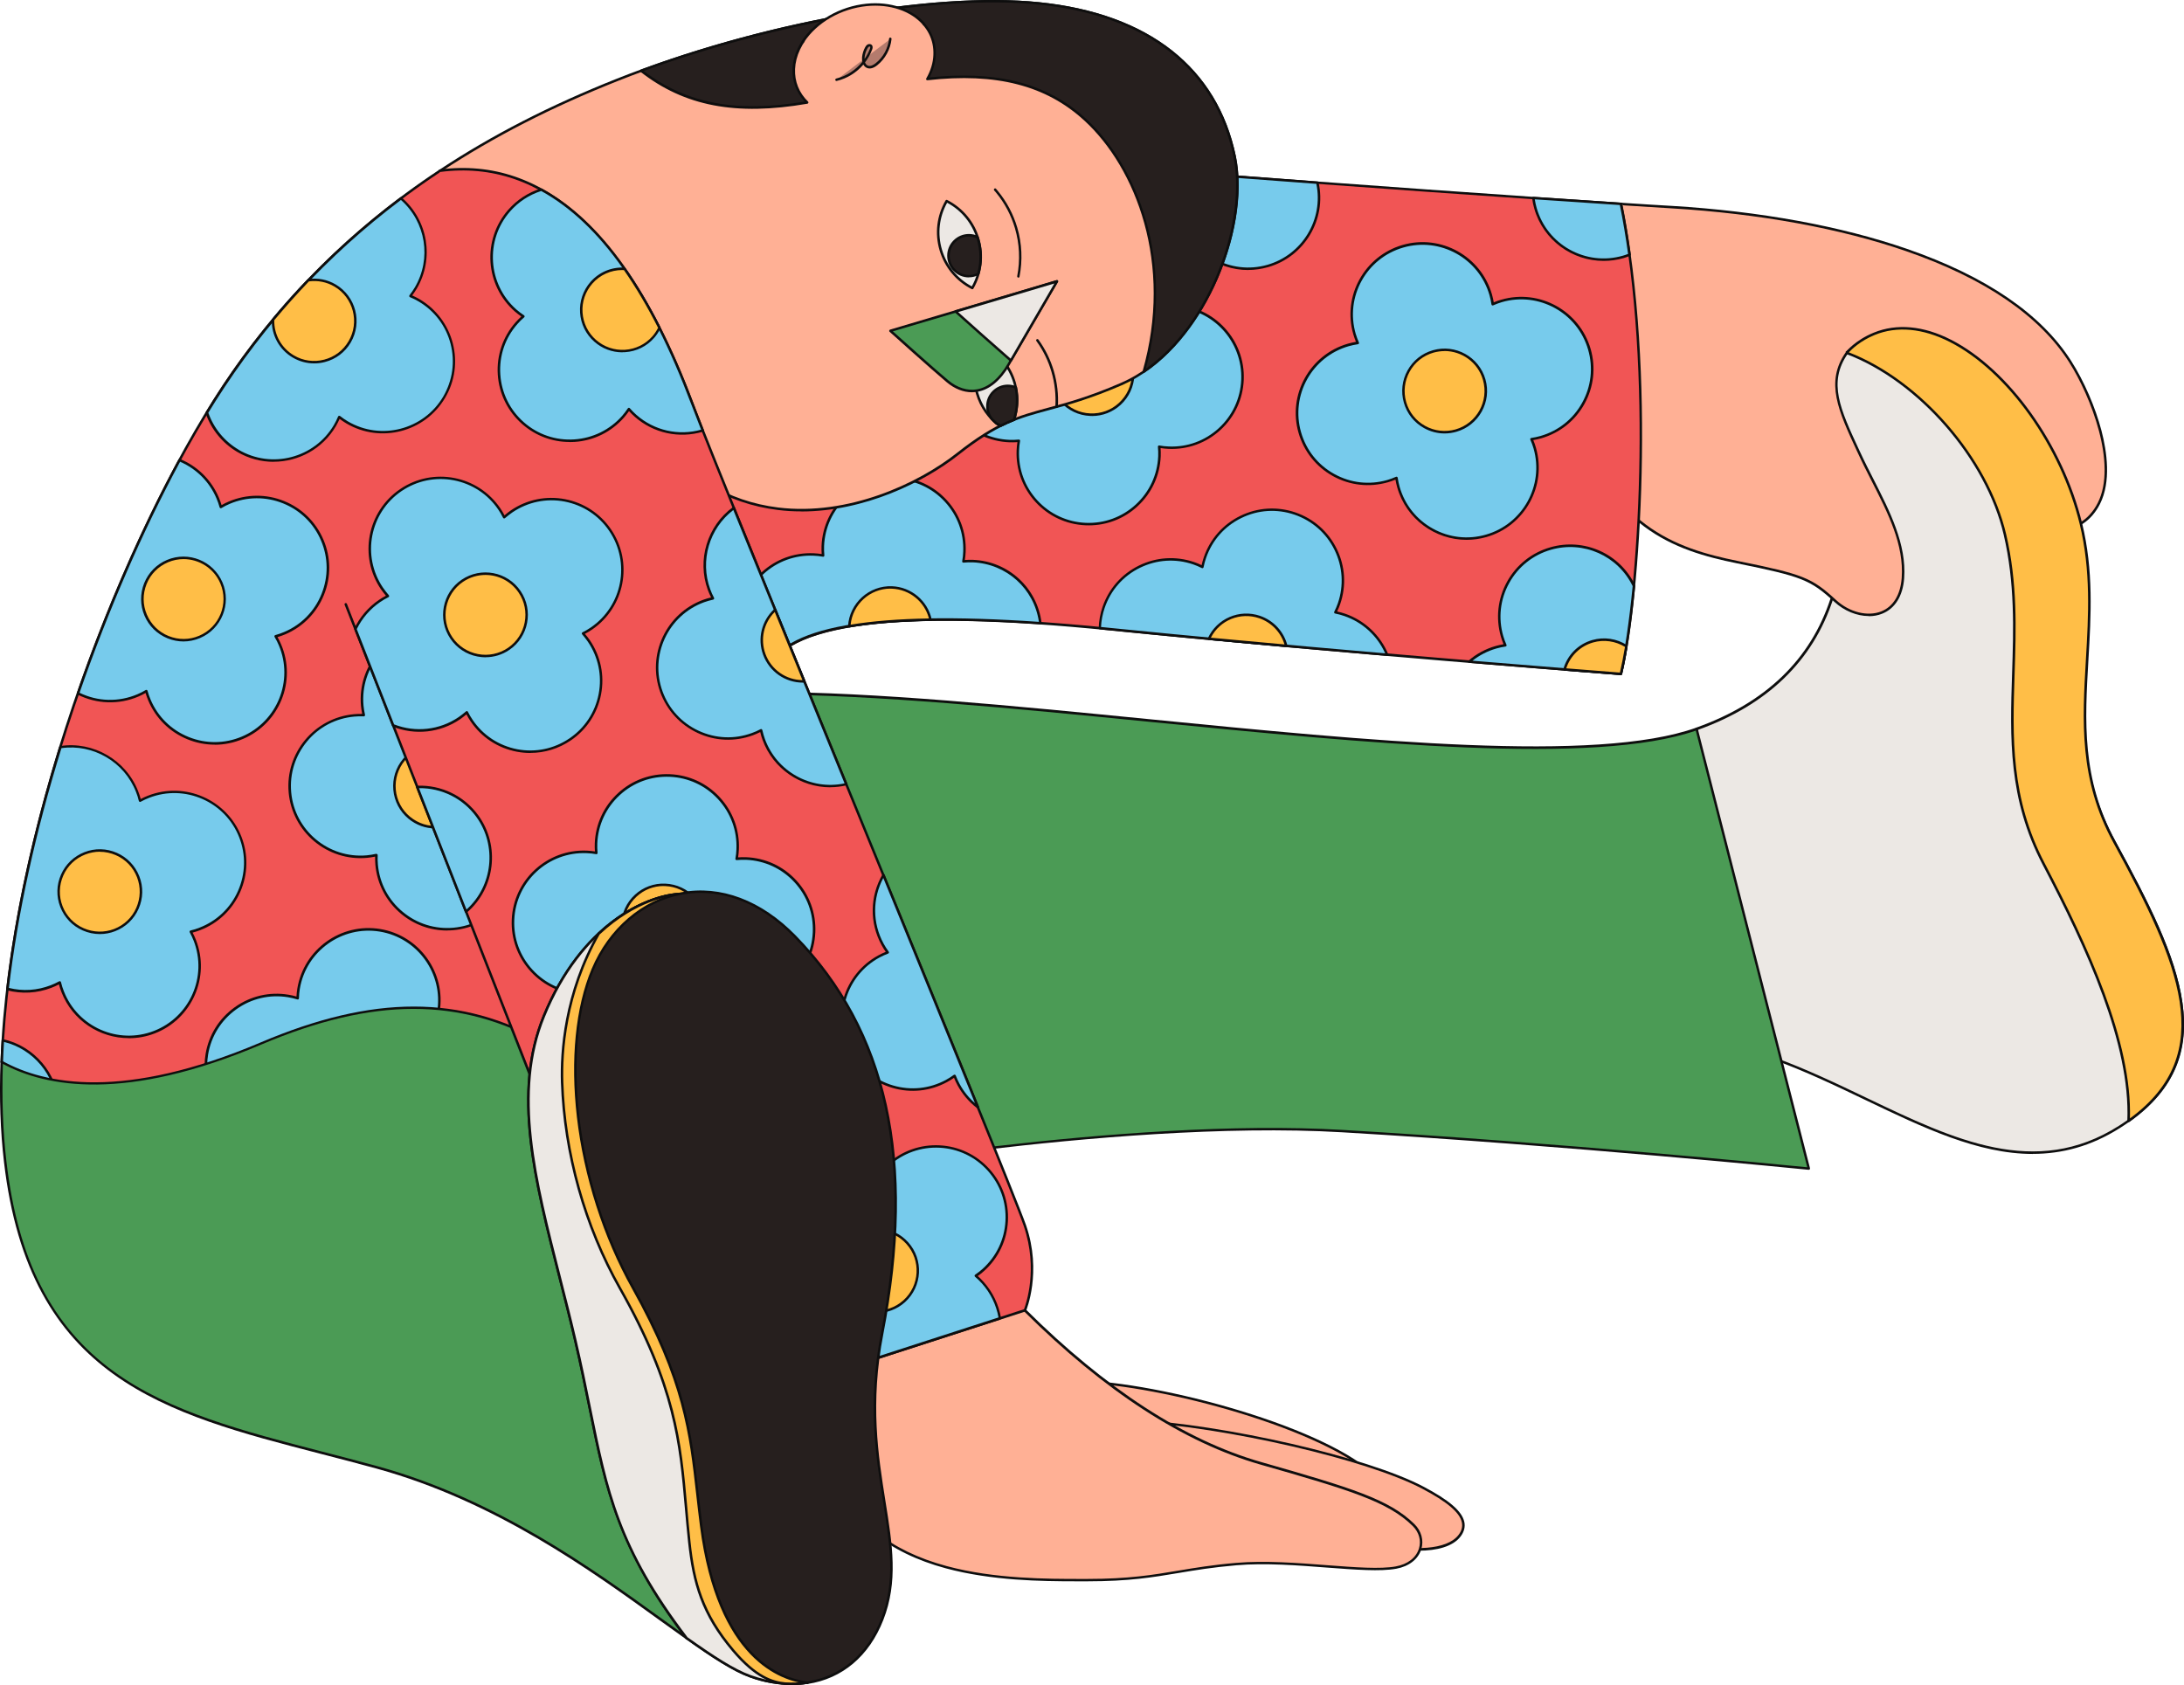 <?xml version="1.0" encoding="UTF-8"?>
<svg id="Calque_1" data-name="Calque 1" xmlns="http://www.w3.org/2000/svg" viewBox="0 0 301.73 232.82">
  <defs>
    <style>
      .cls-1 {
        fill: #261f1e;
      }

      .cls-2 {
        fill: #4b9b55;
      }

      .cls-3 {
        fill: #77cbec;
      }

      .cls-4 {
        fill: #ffbe47;
      }

      .cls-5 {
        fill: #ffb095;
      }

      .cls-6 {
        fill: #f15555;
      }

      .cls-7 {
        fill: #b47b6d;
      }

      .cls-8 {
        fill: #0e0e0e;
      }

      .cls-9 {
        fill: #ece8e4;
      }
    </style>
  </defs>
  <g>
    <path class="cls-5" d="m223.93,28.17c2.72.18,5.09.33,7.05.44,22,1.32,46.12,7.37,55.02,21.35,3.08,4.84,6.7,14.17,3.96,19.59s-10.04,4.84-11.62-3.52l-24.58-15.93"/>
    <path class="cls-8" d="m284.81,73.25c-.25,0-.5-.02-.75-.05-1.09-.15-4.72-1.12-5.87-7.06l-24.52-15.89c-.08-.05-.1-.16-.05-.24.05-.08.16-.1.24-.05l24.58,15.93s.07.07.08.11c1.09,5.78,4.56,6.71,5.6,6.86,2.3.33,4.48-.97,5.7-3.38,2.71-5.36-.99-14.76-3.95-19.42-4.09-6.43-11.67-11.6-22.51-15.35-9.09-3.15-20.28-5.19-32.38-5.92-1.96-.12-4.33-.27-7.05-.44-.09,0-.17-.09-.16-.18,0-.09.1-.16.18-.16,2.72.18,5.09.33,7.05.44,12.13.73,23.35,2.78,32.47,5.94,10.91,3.78,18.55,8.99,22.68,15.49,1.77,2.78,3.33,6.38,4.18,9.63.76,2.92,1.35,7.04-.21,10.13-1.15,2.28-3.14,3.62-5.31,3.62Z"/>
  </g>
  <g>
    <path class="cls-9" d="m292.11,116.32c-8.14-14.91-1.58-28.11-5.37-43.66-3.79-15.55-17.07-30.72-27.69-26.17-10.62,4.55-6.07,11-4.93,18.58,1.14,7.59,2.65,27.69-19.72,35.65l-3.41,42.48c23.89,1.14,42.27,24.91,61.82,12.52,14.85-9.41,8.17-23.16-.69-39.4Z"/>
    <path class="cls-8" d="m280.84,159.44c-7.56,0-15.14-3.63-23.01-7.4-8.43-4.04-17.15-8.21-26.86-8.68-.05,0-.09-.02-.12-.06-.03-.03-.05-.08-.04-.13l3.41-42.48c0-.07.05-.13.11-.15,9.57-3.4,15.82-9.41,18.57-17.86,1.67-5.12,2.02-11.04,1.04-17.6-.23-1.52-.59-2.99-.95-4.41-1.42-5.72-2.64-10.66,5.98-14.36,3.05-1.31,6.55-1.06,10.11.72,7.76,3.88,15.09,14.39,17.81,25.57,1.58,6.46,1.37,12.56,1.17,18.45-.29,8.47-.56,16.48,4.19,25.17,4.52,8.28,8.34,15.68,9.26,22.32,1.03,7.43-1.71,12.93-8.62,17.31-4.04,2.56-8.05,3.58-12.06,3.58Zm-49.67-16.4c9.7.51,18.4,4.67,26.81,8.7,11.95,5.72,23.23,11.12,34.73,3.83,6.79-4.3,9.48-9.7,8.47-16.97-.91-6.58-4.72-13.95-9.22-22.2-4.79-8.77-4.52-16.82-4.23-25.35.2-5.87.4-11.94-1.16-18.35-2.66-10.91-10.08-21.57-17.63-25.34-3.52-1.76-6.82-2-9.82-.71-8.35,3.58-7.16,8.39-5.78,13.96.35,1.43.72,2.91.95,4.44.99,6.61.64,12.59-1.05,17.76-2.78,8.52-9.07,14.59-18.68,18.04l-3.39,42.19Z"/>
  </g>
  <g>
    <path class="cls-4" d="m292.11,116.32c-8.14-14.91-.84-28.45-4.64-44-3.79-15.55-17.85-30.57-28.54-26.2-2.52,1.03-3.8,2.63-3.8,2.63,9.33,3.52,19.21,13.75,21.86,25.09,3.79,16.23-2.76,30.01,5.37,45.57,5.8,11.1,12.17,24.66,11.71,35.46,13.18-9.38,6.64-22.79-1.96-38.55Z"/>
    <path class="cls-8" d="m294.07,155.04s-.06,0-.08-.02c-.06-.03-.09-.09-.09-.16.45-10.6-5.65-23.83-11.69-35.37-4.79-9.15-4.52-17.55-4.23-26.45.2-6.13.4-12.46-1.16-19.16-2.45-10.49-11.8-21.22-21.75-24.97-.05-.02-.09-.06-.1-.12-.01-.05,0-.11.03-.15.05-.07,1.34-1.65,3.87-2.68,3.18-1.3,6.87-.96,10.67.98,8.02,4.09,15.46,14.51,18.11,25.34,1.6,6.55,1.23,12.78.88,18.81-.5,8.51-.96,16.54,3.74,25.16,9.24,16.92,14.78,29.61,1.91,38.77-.03.02-.06.03-.1.03Zm-38.65-106.36c9.96,3.86,19.28,14.62,21.74,25.13,1.58,6.74,1.37,13.1,1.17,19.25-.29,8.85-.56,17.2,4.19,26.28,5.99,11.45,12.05,24.57,11.74,35.19,12.27-8.98,6.79-21.48-2.3-38.12-4.75-8.7-4.28-16.78-3.78-25.34.35-6,.71-12.21-.87-18.7-2.62-10.74-9.99-21.07-17.93-25.12-3.71-1.89-7.3-2.23-10.38-.97-1.96.8-3.16,1.96-3.57,2.4Z"/>
  </g>
  <g>
    <path class="cls-5" d="m255.13,48.75c-2.89,4.13-.96,8.07,1.71,13.84,2.67,5.77,6.46,11.36,6.04,17.27-.42,5.91-5.96,6.26-9.34,3.17s-4.5-3.52-13.5-5.35-17.81-5.09-22.88-20.72l6.79-28.79"/>
    <path class="cls-8" d="m258.17,85.12c-1.62,0-3.37-.7-4.75-1.97-3.32-3.04-4.45-3.49-13.42-5.31-8.8-1.79-17.83-4.87-23.01-20.83,0-.03-.01-.06,0-.09l6.79-28.79c.02-.09.11-.15.21-.13.09.02.15.11.13.21l-6.78,28.74c5.12,15.75,14.04,18.79,22.74,20.56,9.06,1.84,10.2,2.29,13.59,5.4,1.84,1.69,4.34,2.31,6.23,1.57,1.66-.66,2.66-2.3,2.83-4.62.33-4.59-1.86-8.9-4.19-13.47-.62-1.21-1.26-2.47-1.83-3.72l-.17-.36c-2.56-5.53-4.42-9.52-1.53-13.65.05-.08.16-.1.24-.04.08.05.1.16.04.24-2.78,3.97-1.05,7.68,1.56,13.31l.17.36c.57,1.24,1.21,2.49,1.83,3.71,2.24,4.41,4.56,8.97,4.22,13.65-.18,2.46-1.26,4.2-3.05,4.91-.57.23-1.19.34-1.83.34Z"/>
  </g>
  <g>
    <path class="cls-6" d="m105.83,93.1c2.03-6.96,17.3-9.24,47.67-6.16,30.37,3.08,70.43,6.16,70.43,6.16,2.64-11.01,4.57-42.48,0-64.93-27.76-1.8-91.26-6.42-115.12-9.02l-34.41,31.47,31.42,42.48Z"/>
    <path class="cls-8" d="m223.93,93.28s0,0-.01,0c-.4-.03-40.41-3.12-70.44-6.16-29.47-2.99-45.45-.96-47.49,6.04-.02.06-.07.11-.13.12-.06.01-.13-.01-.17-.07l-31.42-42.48c-.05-.07-.04-.17.02-.23l34.41-31.47s.08-.05.13-.04c23.36,2.55,86.39,7.16,115.11,9.02.08,0,.14.06.16.14,4.7,23.1,2.5,54.6,0,65.01-.02.08-.09.13-.17.13Zm-93.28-7.85c6.42,0,14.06.45,22.87,1.34,29.11,2.95,67.59,5.94,70.28,6.15,2.47-10.51,4.63-41.66,0-64.59-28.75-1.87-91.53-6.46-114.92-9.01l-34.23,31.32,31.13,42.09c1.21-3.39,5.67-5.63,13.24-6.65,3.26-.44,7.15-.66,11.64-.66Z"/>
  </g>
  <g>
    <g>
      <path class="cls-3" d="m162.28,42.28c-.45-.02-.89,0-1.33.04.08-.43.13-.87.15-1.32.23-5.4-3.97-9.97-9.38-10.19s-9.97,3.97-10.19,9.38c-.02.45,0,.89.04,1.33-.43-.08-.87-.13-1.32-.15-5.4-.23-9.97,3.97-10.19,9.38-.23,5.4,3.97,9.97,9.38,10.19.45.02.89,0,1.33-.04-.08.43-.13.87-.15,1.32-.23,5.4,3.97,9.97,9.38,10.19s9.97-3.97,10.19-9.38c.02-.45,0-.89-.04-1.33.43.08.87.13,1.32.15,5.4.23,9.97-3.97,10.19-9.38.23-5.4-3.97-9.97-9.38-10.19Z"/>
      <path class="cls-8" d="m150.41,72.58c-.14,0-.28,0-.42,0-2.66-.11-5.12-1.25-6.92-3.21-1.8-1.96-2.73-4.5-2.62-7.16.02-.37.05-.74.11-1.12-.38.03-.76.03-1.13.02-2.66-.11-5.12-1.25-6.92-3.21-1.8-1.96-2.73-4.5-2.62-7.16.23-5.49,4.88-9.77,10.37-9.54.37.02.74.05,1.12.11-.03-.38-.03-.76-.02-1.13.11-2.66,1.25-5.12,3.21-6.92,1.96-1.8,4.5-2.73,7.16-2.62,2.66.11,5.12,1.25,6.92,3.21,1.8,1.96,2.73,4.5,2.62,7.16-.02.37-.05.74-.11,1.12.38-.03.76-.03,1.13-.02h0c5.49.23,9.77,4.88,9.54,10.37-.11,2.66-1.25,5.12-3.21,6.92s-4.5,2.73-7.16,2.62c-.37-.02-.74-.05-1.12-.11.03.38.03.76.02,1.13-.11,2.66-1.25,5.12-3.21,6.92-1.85,1.71-4.23,2.63-6.74,2.63Zm-9.65-11.86s.09.02.13.06c.04.04.05.09.04.15-.08.44-.13.88-.14,1.3-.11,2.57.79,5.02,2.53,6.91,1.74,1.89,4.11,2.99,6.68,3.1,2.56.11,5.02-.79,6.91-2.53,1.89-1.74,2.99-4.11,3.1-6.68.02-.42,0-.86-.04-1.3,0-.05.02-.11.05-.14.04-.04.09-.05.15-.04.44.08.87.13,1.3.14,2.57.11,5.02-.79,6.91-2.53,1.89-1.74,2.99-4.11,3.1-6.68.22-5.3-3.91-9.79-9.21-10.01-.42-.02-.86,0-1.3.04-.05,0-.11-.02-.14-.05-.04-.04-.05-.09-.04-.15.08-.44.13-.87.14-1.3.11-2.57-.79-5.02-2.53-6.91-1.74-1.89-4.11-2.99-6.68-3.1-2.57-.11-5.02.79-6.91,2.53-1.89,1.74-2.99,4.11-3.1,6.68-.02.42,0,.86.04,1.3,0,.05-.02.11-.05.14-.04.04-.09.05-.15.04-.44-.08-.87-.13-1.3-.14-5.3-.23-9.79,3.91-10.01,9.21-.11,2.57.79,5.02,2.53,6.91,1.74,1.89,4.11,2.99,6.68,3.1.42.02.86,0,1.3-.04,0,0,.01,0,.02,0Z"/>
    </g>
    <g>
      <path class="cls-3" d="m212.03,61.92c-.12-.43-.28-.85-.45-1.25.43-.06.87-.15,1.3-.28,5.2-1.49,8.2-6.92,6.71-12.11s-6.92-8.2-12.11-6.71c-.43.12-.85.28-1.25.45-.06-.43-.15-.87-.28-1.3-1.49-5.2-6.92-8.2-12.11-6.71-5.2,1.49-8.2,6.92-6.71,12.11.12.43.28.85.45,1.25-.43.06-.87.15-1.3.28-5.2,1.49-8.2,6.92-6.71,12.11s6.92,8.2,12.11,6.71c.43-.12.85-.28,1.25-.45.06.43.15.87.28,1.3,1.49,5.2,6.92,8.2,12.11,6.71s8.2-6.92,6.71-12.11Z"/>
      <path class="cls-8" d="m202.62,74.59c-4.33,0-8.33-2.85-9.58-7.22-.1-.35-.18-.72-.25-1.1-.35.15-.71.27-1.06.37-2.56.73-5.25.43-7.58-.86-2.33-1.29-4.01-3.41-4.75-5.97-1.52-5.28,1.55-10.81,6.83-12.33.35-.1.72-.18,1.1-.25-.15-.36-.27-.71-.37-1.06-1.52-5.28,1.55-10.81,6.83-12.33,5.28-1.52,10.81,1.55,12.33,6.83.1.35.18.72.25,1.1.35-.15.71-.27,1.06-.37,5.28-1.52,10.81,1.55,12.33,6.83.73,2.56.43,5.25-.86,7.58s-3.41,4.01-5.97,4.75c-.35.1-.72.18-1.1.25.15.35.27.71.37,1.06h0c1.52,5.28-1.55,10.81-6.83,12.33-.92.26-1.84.39-2.75.39Zm-9.69-8.73s.06,0,.08.02c.05.03.08.07.09.13.06.44.16.87.27,1.27.71,2.47,2.34,4.52,4.59,5.76,2.25,1.25,4.85,1.54,7.32.83,5.1-1.46,8.05-6.8,6.59-11.9h0c-.12-.41-.27-.82-.45-1.22-.02-.05-.02-.11,0-.15.03-.05.07-.08.13-.09.44-.06.87-.16,1.27-.27,2.47-.71,4.52-2.34,5.76-4.59,1.25-2.25,1.54-4.85.83-7.32-1.46-5.1-6.8-8.06-11.9-6.59-.4.12-.82.27-1.22.45-.05.02-.11.02-.15,0-.05-.03-.08-.07-.09-.13-.06-.44-.16-.87-.27-1.27-1.46-5.1-6.8-8.06-11.9-6.59-5.1,1.46-8.06,6.8-6.59,11.9.12.4.27.82.45,1.22.02.05.02.11,0,.15-.03.05-.07.08-.13.09-.44.06-.87.16-1.27.27-5.1,1.46-8.06,6.8-6.59,11.9.71,2.47,2.34,4.52,4.59,5.76,2.25,1.25,4.85,1.54,7.32.83.4-.12.82-.27,1.22-.45.02,0,.05-.01.07-.01Z"/>
    </g>
    <g>
      <g>
        <path class="cls-3" d="m134.43,77.53c-.45-.02-.89,0-1.33.04.08-.43.13-.87.15-1.32.23-5.4-3.97-9.97-9.38-10.19-5.4-.23-9.97,3.97-10.19,9.38-.02.45,0,.89.04,1.33-.43-.08-.87-.13-1.32-.15-5.4-.23-9.97,3.97-10.19,9.38-.04.87.04,1.72.22,2.53l3.4,4.59c1.8-6.17,14-8.66,37.91-7.01-.58-4.67-4.45-8.37-9.31-8.57Z"/>
        <path class="cls-8" d="m105.83,93.28c-.05,0-.11-.03-.14-.07l-3.4-4.59s-.02-.04-.03-.07c-.19-.84-.26-1.71-.23-2.57.11-2.66,1.25-5.12,3.21-6.92,1.96-1.8,4.5-2.73,7.16-2.62.37.02.74.05,1.12.11-.03-.38-.03-.76-.02-1.13.23-5.49,4.88-9.77,10.37-9.54,2.66.11,5.12,1.25,6.92,3.21,1.8,1.96,2.73,4.5,2.62,7.16-.02.37-.05.74-.11,1.12.38-.03.76-.03,1.13-.02h0c4.89.2,8.87,3.87,9.47,8.72,0,.05-.01.1-.05.14-.04.04-.09.06-.14.05-23.23-1.61-35.93.7-37.73,6.88-.02.06-.07.11-.13.12-.01,0-.02,0-.03,0Zm-3.24-4.83l3.17,4.29c2.19-6.18,14.56-8.41,37.77-6.82-.66-4.58-4.47-8.02-9.12-8.22h0c-.42-.02-.86,0-1.3.04-.05,0-.11-.02-.14-.05s-.05-.09-.04-.15c.08-.44.13-.87.14-1.3.11-2.57-.79-5.02-2.53-6.91-1.74-1.89-4.11-2.99-6.68-3.1-2.57-.11-5.02.79-6.91,2.53-1.89,1.74-2.99,4.11-3.1,6.68-.02.42,0,.86.04,1.3,0,.05-.02.11-.05.14-.04.04-.09.05-.15.04-.44-.08-.87-.13-1.3-.14-2.56-.11-5.02.79-6.91,2.53-1.89,1.74-2.99,4.11-3.1,6.68-.03.82.04,1.65.21,2.45Z"/>
      </g>
      <g>
        <path class="cls-3" d="m185.77,84.94c-.42-.15-.85-.26-1.28-.34.2-.39.37-.8.51-1.22,1.75-5.12-.98-10.68-6.1-12.43-5.12-1.75-10.68.98-12.43,6.1-.15.42-.26.85-.34,1.28-.39-.2-.8-.37-1.22-.51-5.12-1.75-10.68.98-12.43,6.1-.32.95-.49,1.92-.52,2.87.51.05,1.02.1,1.54.15,12.23,1.24,26.03,2.48,38.15,3.52-1.04-2.51-3.11-4.57-5.88-5.52Z"/>
        <path class="cls-8" d="m191.65,90.63s0,0-.01,0c-14.78-1.27-27.61-2.45-38.16-3.52-.52-.05-1.03-.1-1.54-.15-.09,0-.16-.09-.15-.18.03-.99.21-1.98.53-2.92.86-2.52,2.65-4.55,5.04-5.72,2.39-1.17,5.09-1.34,7.61-.48.35.12.7.26,1.04.43.08-.38.18-.74.3-1.09.86-2.52,2.65-4.55,5.04-5.72,2.39-1.17,5.09-1.34,7.61-.48,2.52.86,4.55,2.65,5.72,5.04s1.34,5.09.48,7.61c-.12.35-.26.7-.43,1.04.38.08.74.18,1.09.3h0c2.7.92,4.88,2.97,5.98,5.62.02.06.02.12-.02.17-.03.04-.08.07-.14.07Zm-39.52-4c.46.04.92.09,1.38.14,10.47,1.06,23.21,2.24,37.86,3.5-1.09-2.43-3.14-4.3-5.66-5.16h0c-.4-.14-.82-.25-1.26-.34-.05-.01-.1-.04-.12-.09-.02-.05-.02-.1,0-.15.2-.4.37-.8.51-1.2.83-2.43.66-5.04-.47-7.35-1.13-2.31-3.09-4.03-5.53-4.87-2.43-.83-5.04-.67-7.35.47-2.31,1.13-4.03,3.09-4.87,5.53-.14.4-.25.82-.34,1.26-.01.05-.04.1-.09.12-.05.02-.1.02-.15,0-.4-.2-.8-.37-1.2-.51-2.43-.83-5.04-.66-7.35.47-2.31,1.13-4.03,3.09-4.87,5.53-.29.86-.47,1.76-.51,2.66Z"/>
      </g>
      <g>
        <path class="cls-3" d="m161.5,29.2c.43-.12.85-.28,1.25-.45.06.43.15.87.28,1.3,1.49,5.2,6.92,8.2,12.11,6.71,5-1.43,7.97-6.5,6.86-11.51-10.75-.79-21.96-1.64-32.53-2.48,1.6,5.03,6.92,7.91,12.03,6.44Z"/>
        <path class="cls-8" d="m172.44,37.31c-4.33,0-8.33-2.85-9.58-7.22-.1-.35-.18-.72-.25-1.1-.35.15-.71.27-1.06.37h0c-5.22,1.5-10.6-1.38-12.24-6.55-.02-.05,0-.11.03-.16.04-.04.09-.07.15-.06,9.95.79,20.89,1.63,32.53,2.48.08,0,.14.06.15.13,1.13,5.12-1.94,10.27-6.98,11.71-.92.26-1.84.39-2.75.39Zm-9.69-8.73s.06,0,.08.02c.05.03.08.07.09.13.06.44.16.87.27,1.27,1.46,5.1,6.8,8.05,11.9,6.59,4.83-1.39,7.78-6.28,6.77-11.19-11.49-.84-22.3-1.67-32.14-2.45,1.68,4.84,6.78,7.51,11.74,6.08h0c.41-.12.82-.27,1.22-.45.02,0,.05-.01.07-.01Zm-1.25.62h0,0Z"/>
      </g>
      <g>
        <path class="cls-3" d="m214.22,75.79c-5.2,1.49-8.2,6.92-6.71,12.11.12.43.28.85.45,1.25-.43.06-.87.15-1.3.28-1.41.4-2.65,1.1-3.69,1.99,12.3,1.02,20.95,1.69,20.95,1.69.68-2.85,1.32-7.08,1.81-12.17-2.03-4.22-6.86-6.48-11.52-5.15Z"/>
        <path class="cls-8" d="m223.93,93.28s0,0-.01,0c-.09,0-8.79-.68-20.95-1.69-.07,0-.13-.05-.15-.12-.02-.07,0-.14.05-.18,1.1-.95,2.36-1.63,3.75-2.03.35-.1.72-.18,1.1-.25-.15-.35-.27-.71-.37-1.06-.73-2.56-.43-5.25.86-7.58s3.41-4.01,5.97-4.75l.05.17-.05-.17c4.68-1.34,9.61.86,11.72,5.24.01.03.02.06.02.09-.49,5.06-1.11,9.27-1.81,12.19-.02.08-.09.13-.17.13Zm-20.52-1.99c11.09.92,19.21,1.55,20.38,1.64.68-2.89,1.29-7.02,1.77-11.95-2.05-4.2-6.79-6.31-11.29-5.02h0c-2.47.71-4.52,2.34-5.76,4.59-1.25,2.25-1.54,4.85-.83,7.32.12.41.27.82.45,1.22.02.05.02.11,0,.15-.03.05-.07.08-.13.09-.44.06-.87.16-1.27.27-1.21.35-2.32.92-3.3,1.69Z"/>
      </g>
      <g>
        <path class="cls-3" d="m211.83,27.36c.06.47.16.95.3,1.43,1.49,5.2,6.92,8.2,12.11,6.71.3-.09.59-.19.87-.3-.33-2.41-.73-4.76-1.19-7.02-3.51-.23-7.6-.5-12.1-.81Z"/>
        <path class="cls-8" d="m221.55,36.05c-4.33,0-8.33-2.85-9.58-7.22-.14-.47-.24-.96-.3-1.45,0-.05.01-.1.05-.14s.09-.06.14-.05c4.5.31,8.59.58,12.1.81.08,0,.14.06.16.14.45,2.19.84,4.56,1.19,7.03.01.08-.03.15-.11.18-.34.13-.62.23-.89.31-.91.26-1.84.39-2.75.39Zm-9.51-8.5c.06.4.15.8.26,1.19,1.46,5.1,6.8,8.06,11.9,6.59.23-.06.46-.14.73-.25-.33-2.37-.71-4.64-1.14-6.75-3.43-.22-7.39-.49-11.76-.79Z"/>
      </g>
    </g>
  </g>
  <g>
    <g>
      <path class="cls-4" d="m128.55,85.62c-.54-2.46-2.68-4.34-5.31-4.45-3.11-.13-5.73,2.26-5.91,5.35,3.1-.53,6.84-.83,11.22-.9Z"/>
      <path class="cls-8" d="m117.33,86.69s-.08-.02-.11-.04c-.04-.04-.06-.09-.06-.14.19-3.17,2.91-5.64,6.09-5.51,2.65.11,4.9,2,5.47,4.58.01.05,0,.1-.03.14-.03.04-.08.06-.13.07-4.33.07-8.1.37-11.2.9,0,0-.02,0-.03,0Zm5.68-5.36c-2.82,0-5.21,2.17-5.49,4.98,3.02-.5,6.66-.79,10.82-.86-.61-2.33-2.68-4.01-5.1-4.11-.08,0-.15,0-.23,0Z"/>
    </g>
    <g>
      <circle class="cls-4" cx="150.86" cy="51.61" r="5.69"/>
      <path class="cls-8" d="m150.87,57.47c-.08,0-.17,0-.25,0-3.23-.13-5.75-2.87-5.61-6.1.07-1.56.74-3.01,1.89-4.07,1.15-1.06,2.65-1.61,4.21-1.54,1.56.07,3.01.74,4.07,1.89,1.06,1.15,1.61,2.65,1.54,4.21-.07,1.56-.74,3.01-1.89,4.07-1.09,1-2.49,1.55-3.96,1.55Zm-.01-11.38c-1.39,0-2.7.51-3.73,1.46-1.08,1-1.72,2.36-1.78,3.83-.13,3.04,2.24,5.62,5.28,5.74,1.47.06,2.88-.45,3.96-1.45,1.08-1,1.72-2.36,1.78-3.83h0c.06-1.47-.45-2.88-1.45-3.96-1-1.08-2.36-1.72-3.83-1.78-.08,0-.16,0-.24,0Z"/>
    </g>
    <g>
      <circle class="cls-4" cx="199.58" cy="54.03" r="5.69"/>
      <path class="cls-8" d="m199.57,59.89c-.98,0-1.95-.25-2.83-.74-1.37-.76-2.36-2-2.79-3.51s-.25-3.09.51-4.46c.76-1.37,2-2.36,3.51-2.79,3.1-.89,6.36.91,7.25,4.02.89,3.11-.91,6.36-4.02,7.25h0c-.54.15-1.08.23-1.63.23Zm0-11.38c-.5,0-1.01.07-1.52.21-1.42.41-2.59,1.34-3.3,2.63-.71,1.29-.88,2.78-.48,4.2.41,1.42,1.34,2.59,2.63,3.3,1.29.71,2.78.88,4.2.48h0c2.92-.84,4.62-3.9,3.78-6.83-.69-2.42-2.91-4-5.31-4Z"/>
    </g>
    <g>
      <path class="cls-4" d="m167.01,88.26c3.55.33,7.13.66,10.67.98-.46-1.79-1.79-3.33-3.67-3.97-2.78-.95-5.8.38-7,2.99Z"/>
      <path class="cls-8" d="m177.69,89.41s-.01,0-.02,0c-3.54-.32-7.12-.65-10.67-.98-.06,0-.1-.04-.13-.09s-.03-.11,0-.16c1.26-2.73,4.36-4.06,7.21-3.09,1.87.64,3.29,2.17,3.78,4.09.01.05,0,.11-.04.15-.03.04-.08.06-.13.06Zm-10.41-1.3c3.39.32,6.8.63,10.18.93-.52-1.7-1.81-3.04-3.49-3.62-2.61-.89-5.44.26-6.68,2.68Z"/>
    </g>
    <g>
      <path class="cls-4" d="m223.93,93.1c.26-1.08.51-2.37.75-3.82-1.33-.86-3.01-1.16-4.65-.69-1.95.56-3.37,2.08-3.89,3.9,4.86.39,7.79.61,7.79.61Z"/>
      <path class="cls-8" d="m223.93,93.28s0,0-.01,0c0,0-2.93-.23-7.79-.61-.05,0-.1-.03-.13-.07-.03-.04-.04-.1-.02-.15.56-1.96,2.06-3.46,4.01-4.02,1.62-.46,3.36-.21,4.79.71.06.04.09.1.08.17-.24,1.46-.5,2.75-.76,3.83-.02.08-.09.13-.17.13Zm-7.56-.94c4.11.33,6.79.54,7.43.59.24-1.02.47-2.21.7-3.55-1.32-.81-2.93-1.04-4.41-.61-1.77.51-3.14,1.84-3.71,3.58Z"/>
    </g>
  </g>
  <g>
    <path class="cls-2" d="m105.83,95.79c39.06,0,106.19,12.89,128.57,4.93l15.51,60.75s-32.94-3.33-64.41-5.18c-31.46-1.85-75.88,6.29-75.88,6.29l-3.79-66.8Z"/>
    <path class="cls-8" d="m109.61,162.76s-.08-.01-.11-.04c-.04-.03-.06-.08-.07-.13l-3.79-66.8s.01-.09.05-.13c.03-.03.08-.05.12-.05,14.9,0,34.2,1.91,52.88,3.75,30.39,3,61.82,6.11,75.63,1.19.05-.02.1-.01.14.01s.07.06.09.11l15.51,60.75c.01.05,0,.11-.04.15s-.09.06-.15.06c-.33-.03-33.3-3.35-64.4-5.18-16.24-.96-36,.81-49.71,2.45-14.86,1.78-26.02,3.82-26.13,3.84-.01,0-.02,0-.03,0Zm-3.6-66.8l3.77,66.42c3.22-.58,45.66-8.03,75.73-6.26,29.69,1.75,61.09,4.85,64.17,5.16l-15.4-60.33c-13.97,4.85-45.3,1.76-75.6-1.23-18.59-1.84-37.81-3.73-52.66-3.75Z"/>
  </g>
  <g>
    <path class="cls-5" d="m170.57,21.62c-2.52-12.08-11.86-19.61-27.06-21.15-15.21-1.55-39.43,3.09-58.25,10.57-7.91,3.14-16.27,7.15-24.46,12.56l28.98,36.07c13.54,17.55,33.56,10.13,42.51,3.06,8.95-7.07,11.19-4.71,22.61-9.66,11.42-4.95,17.68-21.78,15.66-31.44Z"/>
    <path class="cls-8" d="m110.71,70.66c-1.08,0-2.17-.06-3.25-.2-7.01-.86-13-4.46-17.81-10.7l-28.98-36.06s-.04-.09-.04-.13c0-.05.03-.09.08-.12,7.27-4.8,15.28-8.91,24.49-12.57C104.68,3.14,128.66-1.21,143.52.3c7.56.77,13.74,3.01,18.38,6.66,4.59,3.62,7.57,8.54,8.84,14.63,2.14,10.24-4.72,26.85-15.76,31.64-4.45,1.92-7.45,2.73-10.1,3.45-4.08,1.1-7.02,1.89-12.47,6.19-4.8,3.79-13.05,7.8-21.69,7.8ZM61.05,23.63l28.86,35.92c4.76,6.16,10.67,9.72,17.59,10.57,9.67,1.19,19.34-3.31,24.69-7.53,5.5-4.34,8.48-5.14,12.59-6.25,2.64-.71,5.63-1.51,10.06-3.43,11.75-5.09,17.45-22.2,15.56-31.25h0c-1.25-6.01-4.18-10.86-8.71-14.43-4.58-3.61-10.71-5.83-18.2-6.59-14.81-1.51-38.73,2.83-58.17,10.56-9.12,3.62-17.06,7.69-24.27,12.44Z"/>
  </g>
  <g>
    <path class="cls-1" d="m143.51.47c-14.33-1.46-36.66,2.58-54.93,9.3,6.95,5.44,14.82,5.8,22.94,4.39-1.23-1.21-1.93-2.81-1.86-4.63.08-1.94,1.03-3.8,2.53-5.32l14.11-2.04c1.82,1.25,2.91,3.16,2.81,5.42-.05,1.16-.41,2.29-1.01,3.33,7.79-.87,15.63-.08,21.84,5.65,7.66,7.07,12.11,20.61,8.05,34.8,9.43-6.36,14.39-20.99,12.56-29.73-2.52-12.08-11.86-19.61-27.06-21.15Z"/>
    <path class="cls-8" d="m158.01,51.53s-.07-.01-.1-.03c-.06-.04-.08-.12-.06-.19,4.26-14.89-.95-28.12-8.01-34.62-5.3-4.89-12.2-6.67-21.71-5.6-.06,0-.13-.02-.16-.08-.04-.05-.04-.12,0-.18.61-1.06.94-2.15.98-3.25.09-2.11-.86-3.96-2.68-5.23l-13.99,2.02c-1.5,1.53-2.36,3.36-2.44,5.17-.07,1.72.55,3.28,1.8,4.5.05.05.06.11.04.17s-.07.11-.13.12c-9.87,1.71-16.98.35-23.08-4.42-.05-.04-.07-.1-.06-.16,0-.06.05-.11.11-.13C107.5,2.62,129.6-1.12,143.52.3c7.56.77,13.74,3.01,18.38,6.66,4.59,3.62,7.57,8.54,8.84,14.63,1.85,8.85-3.16,23.53-12.63,29.91-.03.02-.06.03-.1.03Zm-24.84-41.09c7.07,0,12.52,1.95,16.9,5.99,7.06,6.51,12.29,19.67,8.23,34.51,9.11-6.45,13.9-20.66,12.1-29.29-1.25-6.01-4.18-10.86-8.71-14.43-4.58-3.61-10.71-5.83-18.2-6.59-13.8-1.4-35.69,2.29-54.56,9.18,5.89,4.5,12.77,5.81,22.24,4.22-1.17-1.26-1.75-2.82-1.68-4.53.08-1.91,1-3.84,2.58-5.43.03-.03.06-.04.1-.05l14.11-2.04s.09,0,.12.03c1.93,1.32,2.98,3.35,2.89,5.57-.04,1.05-.34,2.1-.87,3.12,1.66-.18,3.24-.26,4.75-.26Z"/>
  </g>
  <g>
    <path class="cls-5" d="m110.93,5.75c1.74-2.66,5.05-4.69,8.79-5.06,3.36-.33,6.26.75,7.92,2.66"/>
    <path class="cls-8" d="m110.93,5.92s-.06,0-.09-.03c-.08-.05-.1-.16-.05-.24,1.83-2.8,5.24-4.77,8.92-5.14,3.29-.33,6.31.69,8.07,2.72.06.07.05.18-.02.24-.07.06-.18.05-.24-.02-1.69-1.95-4.59-2.92-7.77-2.61-3.57.36-6.89,2.27-8.66,4.98-.03.05-.09.08-.14.08Z"/>
  </g>
  <g>
    <path class="cls-5" d="m148.88,190.87c11.69.28,34.28,6.53,41.03,13.12l-33.77-3.73-7.26-9.39Z"/>
    <path class="cls-8" d="m189.91,204.16s-.01,0-.02,0l-33.77-3.73s-.09-.03-.12-.07l-7.26-9.39c-.04-.05-.05-.12-.02-.18.03-.06.08-.1.16-.09,5.77.14,14.36,1.75,22.41,4.2,8.82,2.68,15.65,5.95,18.73,8.97.05.05.07.13.04.2-.03.06-.09.1-.16.1Zm-33.68-4.07l33.18,3.67c-3.2-2.88-9.79-5.97-18.22-8.54-7.86-2.39-16.23-3.98-21.96-4.17l6.99,9.04Z"/>
  </g>
  <g>
    <path class="cls-5" d="m156.2,196.25c12.75.7,32.35,5.06,40.34,9.27,4.25,2.24,6.8,4.4,5.1,6.65s-6.57,2.24-10.43,1.31-28.67-7.34-28.67-7.34l-6.34-9.89Z"/>
    <path class="cls-8" d="m195.97,214.25c-1.57,0-3.24-.22-4.8-.59-3.82-.92-28.43-7.28-28.67-7.34-.04-.01-.08-.04-.1-.07l-6.34-9.89c-.03-.05-.04-.12,0-.18.03-.06.09-.09.16-.08,13.06.71,32.7,5.23,40.41,9.29,3.59,1.89,5.34,3.4,5.67,4.88.15.69-.02,1.37-.51,2.02-1.07,1.41-3.31,1.97-5.81,1.97Zm-33.32-8.25c1.42.37,24.88,6.43,28.6,7.32,3.79.91,8.62.91,10.26-1.25.44-.57.58-1.14.45-1.74-.3-1.36-2.05-2.84-5.5-4.65-7.61-4.01-26.91-8.47-39.93-9.24l6.12,9.55Z"/>
  </g>
  <g>
    <path class="cls-5" d="m141.6,181.04c9.16,9.1,20.4,17.65,32.59,21.14,12.19,3.48,17.6,5.07,21.11,8.54,1.92,1.89,1.19,5.2-2.44,5.87-4.42.82-14.32-1.15-22.05-.49-8.31.71-11.1,2.22-20.59,2.22s-29.47.4-34.92-14.4c-5.45-14.8,8.21-28.86,11.57-29.74l14.72,6.86Z"/>
    <path class="cls-8" d="m148.68,218.49c-4.81,0-11.67-.09-17.99-1.79-8-2.16-13.23-6.44-15.54-12.72-2.77-7.53-.52-14.53,1.85-19.07,3.12-5.97,7.83-10.37,9.83-10.89.04-.01.08,0,.12.01l14.72,6.86s.03.02.05.03c11.06,10.99,22,18.09,32.52,21.09,12.5,3.57,17.71,5.16,21.18,8.58.95.93,1.31,2.26.94,3.46-.43,1.39-1.69,2.37-3.46,2.7-2.19.4-5.62.14-9.59-.16-4.01-.31-8.55-.66-12.48-.32-3.29.28-5.69.68-8.02,1.07-3.51.59-6.83,1.15-12.58,1.15h-.74c-.26,0-.53,0-.8,0Zm-21.82-44.12c-1.67.5-6.33,4.53-9.56,10.7-2.34,4.48-4.57,11.38-1.84,18.8,2.27,6.17,7.42,10.38,15.31,12.51,6.64,1.79,13.91,1.78,18.71,1.78h.74c5.71,0,9.02-.55,12.52-1.14,2.34-.39,4.75-.8,8.05-1.08,3.96-.34,8.52.01,12.54.32,3.95.3,7.36.56,9.5.17,1.65-.3,2.81-1.2,3.2-2.46.34-1.1.02-2.26-.85-3.12-3.41-3.36-8.6-4.94-21.04-8.49-10.57-3.02-21.55-10.14-32.65-21.16l-14.63-6.82Z"/>
  </g>
  <g>
    <path class="cls-6" d="m60.8,23.59c-11.29,7.46-22.25,17.58-31.21,31.78C16.16,76.62,1.37,115.17.24,146.72l6.67,12.31h79.67V57.17l-25.78-33.58Z"/>
    <path class="cls-8" d="m86.58,159.2H6.91c-.06,0-.12-.03-.15-.09L.09,146.81s-.02-.06-.02-.09c1.12-31.28,15.63-69.68,29.37-91.44,8.04-12.73,18.56-23.43,31.26-31.83.07-.05.18-.03.23.04l25.78,33.58s.04.07.04.1v101.86c0,.09-.08.17-.17.17Zm-79.57-.34h79.39V57.23l-25.64-33.41c-12.61,8.35-23.05,19-31.03,31.64C16.02,77.17,1.55,115.47.41,146.68l6.6,12.17Z"/>
  </g>
  <g>
    <g>
      <path class="cls-3" d="m19.04,96.09c.41-.18.81-.38,1.18-.6.12.42.26.84.43,1.25,2.11,4.98,7.86,7.3,12.84,5.19,4.98-2.11,7.3-7.86,5.19-12.84-.18-.41-.38-.81-.6-1.18.42-.12.84-.26,1.25-.43,4.98-2.11,7.3-7.86,5.19-12.84-2.11-4.98-7.86-7.3-12.84-5.19-.41.18-.81.38-1.18.6-.12-.42-.26-.84-.43-1.25-1.04-2.46-2.98-4.27-5.27-5.22-4.98,9.19-9.9,20.34-14.02,32.23,2.49,1.26,5.49,1.46,8.26.29Z"/>
      <path class="cls-8" d="m29.67,102.89c-1.26,0-2.53-.24-3.74-.73-2.47-1-4.4-2.9-5.44-5.35-.14-.34-.27-.69-.38-1.06-.33.19-.67.36-1.01.5-2.71,1.15-5.77,1.04-8.4-.29-.08-.04-.11-.13-.08-.21,3.99-11.52,8.85-22.67,14.03-32.25.04-.08.14-.11.22-.08,2.43,1.01,4.33,2.89,5.36,5.31.14.34.27.69.38,1.06.33-.19.67-.36,1.01-.5,2.45-1.04,5.16-1.06,7.63-.06,2.47,1,4.4,2.9,5.44,5.35s1.06,5.16.06,7.63c-1,2.47-2.9,4.4-5.35,5.44-.34.14-.69.27-1.06.38.19.33.36.67.5,1.01,2.15,5.06-.22,10.92-5.28,13.06-1.25.53-2.57.8-3.89.8Zm-9.45-7.57s.04,0,.06.01c.05.02.09.06.1.11.12.43.26.84.43,1.23,1,2.37,2.87,4.2,5.25,5.16,2.38.96,5,.94,7.36-.06,4.88-2.07,7.17-7.73,5.1-12.61-.16-.39-.36-.78-.59-1.16-.03-.05-.03-.1-.01-.15.02-.05.06-.09.11-.1.43-.12.84-.26,1.23-.43,2.37-1,4.2-2.87,5.16-5.25.96-2.38.94-5-.06-7.36-1-2.37-2.87-4.2-5.25-5.16-2.38-.96-5-.94-7.36.06-.39.16-.78.36-1.16.59-.05.03-.1.03-.15.01-.05-.02-.09-.06-.1-.11-.12-.43-.26-.84-.43-1.23-.97-2.29-2.75-4.08-5.03-5.07-5.13,9.5-9.93,20.53-13.89,31.92,2.51,1.23,5.41,1.3,7.98.21h0c.39-.16.78-.36,1.16-.59.03-.02.06-.02.09-.02Z"/>
    </g>
    <g>
      <path class="cls-3" d="m7.05,136.32c.42-.16.82-.35,1.2-.56.1.43.23.85.39,1.27,1.95,5.04,7.63,7.55,12.67,5.59,5.04-1.95,7.55-7.63,5.59-12.67-.16-.42-.35-.82-.56-1.2.42-.1.85-.23,1.27-.39,5.04-1.95,7.55-7.63,5.59-12.67-1.95-5.04-7.63-7.55-12.67-5.59-.42.16-.82.35-1.2.56-.1-.42-.23-.85-.39-1.27-1.69-4.36-6.16-6.82-10.6-6.14-3.41,11.03-6.04,22.47-7.31,33.41,1.93.51,4.03.44,6.03-.34Z"/>
      <path class="cls-8" d="m17.79,143.44c-4,0-7.77-2.42-9.3-6.36-.13-.34-.25-.7-.35-1.07-.34.18-.68.34-1.03.47h0c-1.97.76-4.09.88-6.13.35-.08-.02-.14-.1-.13-.19,1.22-10.42,3.68-21.68,7.32-33.44.02-.06.07-.11.14-.12,4.57-.7,9.11,1.93,10.78,6.25.13.34.25.7.35,1.07.34-.18.68-.34,1.03-.47,5.12-1.99,10.91.57,12.89,5.69.96,2.48.9,5.19-.17,7.62-1.07,2.43-3.03,4.31-5.51,5.27-.34.13-.7.25-1.07.35.18.34.34.68.47,1.03,1.99,5.12-.57,10.91-5.69,12.89-1.18.46-2.39.67-3.59.67Zm-9.53-7.86s.05,0,.07.01c.05.02.09.06.1.12.1.43.23.85.39,1.24,1.92,4.95,7.5,7.41,12.45,5.49,4.95-1.92,7.41-7.5,5.49-12.45-.15-.39-.34-.79-.55-1.18-.03-.05-.03-.1,0-.15.02-.05.06-.09.12-.1.43-.1.85-.23,1.24-.39,2.4-.93,4.29-2.74,5.32-5.09s1.1-4.97.17-7.36c-1.92-4.95-7.5-7.41-12.45-5.49-.39.15-.79.34-1.18.55-.05.03-.1.03-.15,0s-.09-.06-.1-.12c-.1-.43-.23-.85-.39-1.24-1.6-4.14-5.93-6.67-10.3-6.05-3.6,11.65-6.04,22.8-7.26,33.13,1.93.48,3.92.35,5.78-.37.39-.15.79-.34,1.18-.55.03-.01.05-.02.08-.02Zm-1.2.74h0,0Z"/>
    </g>
    <g>
      <path class="cls-3" d="m58.39,160.52c5.34.88,10.38-2.73,11.26-8.07.88-5.34-2.73-10.38-8.07-11.26-.44-.07-.88-.11-1.32-.13.13-.42.23-.85.31-1.29.88-5.34-2.73-10.38-8.07-11.26-5.34-.88-10.38,2.73-11.26,8.07-.07.44-.11.88-.13,1.32-.42-.13-.85-.23-1.29-.31-5.34-.88-10.38,2.73-11.26,8.07-.66,3.98,1.18,7.78,4.37,9.83l24.11,5.42c.02-.24.04-.47.05-.71.42.13.85.23,1.29.31Z"/>
      <path class="cls-8" d="m57.05,161.1s-.03,0-.04,0l-24.11-5.42s-.04-.01-.06-.02c-3.35-2.15-5.09-6.08-4.44-10.01.43-2.63,1.86-4.93,4.03-6.48,2.16-1.55,4.8-2.17,7.43-1.73.36.06.73.14,1.1.25.02-.38.06-.76.12-1.12.9-5.42,6.03-9.1,11.45-8.21,5.42.9,9.1,6.03,8.21,11.45-.06.36-.14.73-.25,1.1.38.02.76.06,1.12.12,5.42.9,9.1,6.03,8.21,11.45-.9,5.42-6.03,9.1-11.45,8.21h0c-.36-.06-.73-.14-1.1-.25,0,.16-.02.33-.04.5,0,.05-.03.09-.07.12-.03.02-.06.03-.1.03Zm-24.05-5.75l23.89,5.37c.01-.18.02-.34.03-.5,0-.05.03-.1.07-.13s.1-.04.15-.02c.42.13.85.23,1.27.3,5.23.86,10.19-2.69,11.06-7.92.86-5.23-2.69-10.19-7.92-11.06-.42-.07-.85-.11-1.3-.12-.05,0-.1-.03-.13-.07-.03-.04-.04-.1-.02-.15.13-.43.23-.85.3-1.27.86-5.23-2.69-10.19-7.92-11.06-5.23-.86-10.19,2.69-11.06,7.92-.07.42-.11.85-.12,1.3,0,.05-.03.1-.07.13-.04.03-.1.04-.15.02-.43-.13-.85-.23-1.27-.3-2.54-.42-5.08.17-7.17,1.67-2.09,1.5-3.47,3.72-3.89,6.25-.62,3.78,1.05,7.56,4.27,9.65Z"/>
    </g>
    <g>
      <path class="cls-3" d="m71.54,117.73c-.04-.45-.11-.88-.21-1.31.44.02.88.01,1.33-.03,5.39-.48,9.36-5.24,8.88-10.63s-5.24-9.36-10.63-8.88c-.45.04-.88.11-1.31.21.02-.44.01-.88-.03-1.33-.48-5.39-5.24-9.36-10.63-8.88s-9.36,5.24-8.88,10.63c.04.45.11.88.21,1.31-.44-.02-.88-.01-1.33.03-5.39.48-9.36,5.24-8.88,10.63s5.24,9.36,10.63,8.88c.45-.04.88-.11,1.31-.21-.02.44-.01.88.03,1.33.48,5.39,5.24,9.36,10.63,8.88,5.39-.48,9.36-5.24,8.88-10.63Z"/>
      <path class="cls-8" d="m61.77,128.57c-2.33,0-4.56-.81-6.37-2.32-2.04-1.71-3.3-4.11-3.54-6.76-.03-.36-.04-.74-.04-1.13-.38.08-.75.13-1.12.17-5.47.49-10.32-3.56-10.82-9.03-.49-5.47,3.56-10.32,9.03-10.82.36-.03.74-.05,1.13-.04-.08-.38-.13-.75-.17-1.12-.49-5.47,3.56-10.32,9.03-10.82,5.47-.49,10.32,3.56,10.82,9.03.03.36.04.74.04,1.13.38-.08.75-.13,1.12-.17,5.47-.49,10.32,3.56,10.82,9.03.24,2.65-.57,5.24-2.28,7.28s-4.11,3.3-6.76,3.54c-.37.03-.74.05-1.13.04.08.38.13.75.17,1.12h0c.24,2.65-.57,5.24-2.28,7.28s-4.11,3.3-6.76,3.54c-.3.03-.61.04-.91.04Zm-9.76-10.59s.08.01.11.04c.04.03.06.09.06.14-.02.44-.01.88.03,1.3.23,2.56,1.44,4.88,3.42,6.52,1.97,1.65,4.47,2.43,7.03,2.2,2.56-.23,4.88-1.44,6.52-3.42,1.65-1.97,2.43-4.47,2.2-7.03h0c-.04-.42-.11-.85-.21-1.29-.01-.05,0-.11.04-.15.03-.04.09-.07.14-.06.44.02.88.01,1.3-.03,2.56-.23,4.88-1.44,6.52-3.42s2.43-4.47,2.2-7.03c-.23-2.56-1.44-4.88-3.42-6.52-1.97-1.65-4.47-2.43-7.03-2.2-.42.04-.85.11-1.29.21-.05.01-.11,0-.15-.04-.04-.03-.06-.09-.06-.14.02-.44.01-.88-.03-1.3-.23-2.56-1.44-4.88-3.42-6.52-1.97-1.65-4.47-2.43-7.03-2.2-5.28.47-9.2,5.16-8.72,10.44.04.42.11.85.21,1.29.01.05,0,.11-.04.15s-.09.07-.14.06c-.44-.02-.88-.01-1.3.03-2.56.23-4.88,1.44-6.52,3.42s-2.43,4.47-2.2,7.03c.47,5.28,5.16,9.19,10.44,8.72.42-.04.85-.11,1.29-.21.01,0,.03,0,.04,0Z"/>
    </g>
    <g>
      <path class="cls-3" d="m9.32,153.9c-.45.03-.89.08-1.32.17.03-.44.04-.88.02-1.33-.26-4.47-3.47-8.06-7.63-8.99-.06,1-.11,1.99-.15,2.98l6.67,12.31h11.59c-1.75-3.24-5.26-5.36-9.18-5.13Z"/>
      <path class="cls-8" d="m18.5,159.2H6.91c-.06,0-.12-.03-.15-.09L.09,146.81s-.02-.06-.02-.09c.03-.97.08-1.98.15-2.98,0-.05.03-.1.07-.13s.09-.04.14-.03c4.32.97,7.51,4.73,7.76,9.15.02.36.02.74,0,1.13.38-.07.75-.11,1.12-.13h0c3.85-.22,7.51,1.83,9.34,5.22.03.05.03.12,0,.17-.03.05-.09.08-.15.08Zm-11.49-.34h11.2c-1.81-3.12-5.27-4.99-8.88-4.79-.42.02-.86.08-1.29.16-.05.01-.11,0-.15-.04-.04-.04-.06-.09-.06-.14.03-.45.04-.88.02-1.3-.24-4.2-3.23-7.79-7.3-8.79-.05.92-.1,1.83-.13,2.72l6.6,12.17Z"/>
    </g>
  </g>
  <g>
    <g>
      <circle class="cls-4" cx="25.36" cy="82.77" r="5.69"/>
      <path class="cls-8" d="m25.36,88.63c-.74,0-1.49-.14-2.2-.43-1.45-.59-2.59-1.7-3.2-3.14s-.62-3.03-.04-4.49c.59-1.45,1.7-2.59,3.14-3.2,2.98-1.26,6.42.13,7.68,3.11,1.26,2.97-.13,6.42-3.11,7.68h0c-.74.31-1.51.47-2.29.47Zm0-11.38c-.72,0-1.45.14-2.15.44-1.36.58-2.41,1.64-2.96,3.01-.55,1.37-.54,2.87.04,4.22.58,1.36,1.64,2.41,3.01,2.96,1.37.55,2.87.54,4.22-.04h0c2.8-1.19,4.11-4.43,2.92-7.23-.89-2.1-2.94-3.36-5.09-3.36Z"/>
    </g>
    <g>
      <circle class="cls-4" cx="60.18" cy="108.61" r="5.69"/>
      <path class="cls-8" d="m60.17,114.47c-1.37,0-2.68-.47-3.75-1.36-1.2-1-1.94-2.41-2.08-3.97-.14-1.56.34-3.08,1.34-4.28,1-1.2,2.41-1.94,3.97-2.08,1.56-.14,3.08.34,4.28,1.34,1.2,1,1.94,2.41,2.08,3.97.14,1.56-.34,3.08-1.34,4.28-1,1.2-2.41,1.94-3.97,2.08-.18.02-.36.02-.53.02Zm.01-11.38c-.16,0-.33,0-.5.02-1.47.13-2.8.83-3.74,1.96-.94,1.13-1.39,2.56-1.26,4.03.13,1.47.83,2.8,1.96,3.74,1.13.94,2.56,1.39,4.03,1.26,1.47-.13,2.8-.83,3.74-1.96.94-1.13,1.39-2.56,1.26-4.03-.26-2.86-2.67-5.02-5.49-5.02Z"/>
    </g>
    <g>
      <circle class="cls-4" cx="13.79" cy="123.2" r="5.69"/>
      <path class="cls-8" d="m13.79,129.06c-.8,0-1.61-.17-2.36-.5-1.43-.63-2.53-1.78-3.1-3.24-.57-1.46-.53-3.05.1-4.48.63-1.43,1.78-2.53,3.24-3.1,1.46-.57,3.05-.53,4.48.1,1.43.63,2.53,1.78,3.1,3.24.57,1.46.53,3.05-.1,4.48-.63,1.43-1.78,2.53-3.24,3.1h0c-.69.27-1.4.4-2.12.4Zm0-11.38c-.67,0-1.35.13-2,.38-1.37.53-2.46,1.57-3.05,2.92s-.63,2.85-.1,4.22,1.57,2.46,2.92,3.05c1.35.59,2.85.63,4.22.1h0c1.37-.53,2.46-1.57,3.05-2.92s.63-2.85.1-4.22-1.57-2.46-2.92-3.05c-.71-.31-1.47-.47-2.23-.47Z"/>
    </g>
  </g>
  <g>
    <path class="cls-2" d="m75.32,144.18c-13.33-7.56-26.11-5.58-39.26,0-13.15,5.58-26.47,7.74-35.82,2.54-.17,4.79-.03,9.42.48,13.8,3.87,33.25,26.29,35.31,51.4,42.24,18.44,5.09,32.87,16.57,42.7,23.55l13.99-63.04s-20.17-11.53-33.5-19.09Z"/>
    <path class="cls-8" d="m94.83,226.48s-.07-.01-.1-.03c-1.1-.78-2.26-1.62-3.47-2.49-9.64-6.97-22.83-16.52-39.18-21.03-2.61-.72-5.2-1.39-7.72-2.04-21.64-5.6-40.33-10.43-43.81-40.34-.5-4.26-.66-8.91-.48-13.82,0-.06.04-.11.09-.14.05-.03.12-.03.17,0,5.85,3.26,16.8,5.46,35.66-2.55,15.58-6.62,27.74-6.62,39.41,0,13.17,7.48,33.3,18.97,33.5,19.09.07.04.1.11.08.19l-13.99,63.04c-.01.06-.05.1-.11.12-.02,0-.04.01-.06.01ZM.4,147.01c-.16,4.79,0,9.33.49,13.49,1.58,13.6,6.31,22.83,14.88,29.03,7.73,5.6,17.91,8.23,28.68,11.02,2.51.65,5.11,1.32,7.72,2.04,16.41,4.53,29.64,14.1,39.29,21.08,1.13.82,2.22,1.61,3.25,2.34l13.9-62.66c-1.63-.93-20.72-11.84-33.39-19.03-11.57-6.57-23.63-6.56-39.11,0-18.74,7.96-29.74,5.89-35.72,2.67Z"/>
  </g>
  <g>
    <path class="cls-6" d="m60.8,23.59c19.79-2.57,30.06,19.49,34.81,32.1,4.76,12.61,43.76,107.18,45.99,113.67,2.23,6.49,0,11.68,0,11.68l-30.41,9.83-29.67-21.14-33.75-86.23"/>
    <path class="cls-8" d="m111.19,191.04s-.07-.01-.1-.03l-29.67-21.14s-.05-.05-.06-.08l-33.75-86.23c-.03-.09,0-.19.1-.22.09-.03.19,0,.22.1l33.73,86.18,29.56,21.06,30.25-9.78c.25-.64,2-5.54-.03-11.49-1.13-3.3-12.07-30.1-22.65-56.02-10.33-25.3-21-51.45-23.34-57.64-8.7-23.08-20.36-33.85-34.63-31.99-.1.01-.18-.05-.19-.15s.05-.18.15-.19c14.45-1.88,26.23,8.96,34.99,32.21,2.33,6.18,13.01,32.34,23.33,57.63,11.07,27.12,21.52,52.73,22.66,56.04,2.22,6.48.02,11.75,0,11.81-.02.05-.06.08-.1.1l-30.41,9.83s-.04,0-.05,0Z"/>
  </g>
  <g>
    <g>
      <path class="cls-3" d="m70.34,29.09c-3.57,4.06-3.17,10.25.9,13.82.34.3.69.56,1.05.8-.33.29-.65.6-.94.93-3.57,4.06-3.17,10.25.9,13.82,4.06,3.57,10.25,3.17,13.82-.9.3-.34.56-.69.8-1.05.29.33.6.65.93.94,2.63,2.31,6.15,2.95,9.28,2.02-.64-1.62-1.14-2.9-1.47-3.78-3.48-9.22-9.9-23.49-20.83-29.49-1.66.52-3.21,1.48-4.44,2.89Z"/>
      <path class="cls-8" d="m78.7,61.07c-2.42,0-4.73-.87-6.56-2.48-2-1.76-3.2-4.19-3.37-6.84s.7-5.22,2.46-7.22c.24-.27.51-.54.79-.8-.32-.22-.61-.45-.89-.69-4.13-3.62-4.54-9.93-.91-14.06h0c1.21-1.38,2.77-2.39,4.52-2.94.04-.01.09,0,.13.01,8.28,4.55,15.12,14.22,20.91,29.58.32.85.81,2.12,1.47,3.78.02.04.02.09,0,.14-.02.04-.06.08-.11.09-3.32.99-6.85.22-9.44-2.05-.28-.24-.54-.51-.8-.79-.22.32-.45.61-.69.89-1.76,2-4.19,3.2-6.84,3.37-.22.01-.44.02-.66.02Zm-8.22-31.87h0c-3.5,3.99-3.1,10.08.88,13.58.32.28.67.54,1.04.79.04.03.07.08.08.13s-.02.11-.06.14c-.34.29-.65.6-.93.92-1.7,1.93-2.54,4.41-2.37,6.97s1.32,4.91,3.25,6.61,4.41,2.54,6.97,2.37c2.56-.17,4.91-1.32,6.61-3.25.28-.32.54-.67.79-1.04.03-.04.08-.07.13-.08.05,0,.11.02.14.06.29.34.6.65.92.93,2.46,2.16,5.79,2.91,8.93,2.04-.62-1.57-1.09-2.79-1.4-3.61-5.75-15.24-12.51-24.85-20.69-29.37-1.66.53-3.14,1.5-4.29,2.81Z"/>
    </g>
    <g>
      <path class="cls-3" d="m32.87,62.29c4.66,2.74,10.66,1.18,13.4-3.48.23-.39.42-.78.59-1.19.34.27.71.52,1.09.75,4.66,2.74,10.66,1.18,13.4-3.49,2.74-4.66,1.18-10.66-3.49-13.4-.39-.23-.78-.42-1.19-.59.27-.34.52-.71.75-1.09,2.44-4.15,1.47-9.36-2.06-12.38-9.34,7.01-18.27,16.05-25.79,27.95-.34.54-.68,1.09-1.02,1.65.73,2.14,2.2,4.04,4.3,5.28Z"/>
      <path class="cls-8" d="m37.81,63.81c-1.71,0-3.45-.44-5.03-1.37h0c-2.05-1.21-3.61-3.11-4.38-5.37-.02-.05-.01-.1.02-.14.34-.56.68-1.11,1.02-1.65,6.87-10.88,15.56-20.3,25.83-28,.06-.05.15-.05.21,0,3.66,3.14,4.54,8.44,2.1,12.6-.19.32-.4.63-.63.94.35.16.69.33,1,.51,2.29,1.35,3.93,3.51,4.6,6.08.67,2.58.3,5.26-1.05,7.55-2.78,4.74-8.9,6.33-13.64,3.55-.32-.19-.63-.4-.94-.63-.16.35-.33.69-.51,1-1.85,3.16-5.19,4.92-8.61,4.92Zm-4.85-1.67c4.57,2.69,10.48,1.15,13.17-3.42.21-.36.41-.76.58-1.17.02-.05.06-.09.12-.1.05-.01.11,0,.15.03.35.28.71.52,1.08.74,4.57,2.69,10.48,1.15,13.17-3.42,1.3-2.22,1.66-4.81,1.02-7.29s-2.22-4.57-4.44-5.87c-.36-.21-.75-.41-1.17-.58-.05-.02-.09-.06-.1-.12-.01-.05,0-.11.03-.15.27-.35.52-.71.74-1.08,2.34-3.98,1.52-9.04-1.92-12.08-10.18,7.66-18.81,17.02-25.63,27.82-.33.52-.65,1.04-.98,1.58.75,2.14,2.24,3.96,4.2,5.11h0Z"/>
    </g>
    <g>
      <path class="cls-3" d="m97.95,81.46c.15.42.34.82.54,1.21-.43.09-.85.21-1.27.37-5.08,1.85-7.7,7.48-5.84,12.56,1.85,5.08,7.48,7.7,12.56,5.84.42-.15.82-.34,1.21-.54.09.43.21.85.37,1.27,1.71,4.7,6.65,7.28,11.4,6.18-5.78-14.16-11.43-28.02-15.53-38.16-3.44,2.51-4.96,7.07-3.43,11.27Z"/>
      <path class="cls-8" d="m114.71,108.78c-4.1,0-7.9-2.55-9.36-6.55-.13-.34-.23-.71-.32-1.08-.34.17-.69.32-1.03.45-2.5.91-5.21.8-7.62-.33s-4.24-3.12-5.16-5.62c-1.88-5.16.78-10.89,5.94-12.78.34-.13.71-.23,1.08-.32-.17-.34-.32-.69-.45-1.03h0c-1.52-4.15-.08-8.87,3.49-11.47.04-.03.1-.04.15-.03.05.01.09.05.11.1,4.12,10.2,9.93,24.45,15.53,38.16.02.05.02.1,0,.14-.02.04-.06.08-.11.09-.75.17-1.5.26-2.24.26Zm-9.56-8.05s.05,0,.07.02c.05.02.08.07.1.12.1.44.22.86.36,1.25,1.64,4.49,6.34,7.1,11,6.12-5.54-13.56-11.27-27.62-15.37-37.77-3.32,2.54-4.63,7-3.19,10.94h0c.14.39.32.8.53,1.19.02.05.03.1,0,.15-.02.05-.07.08-.12.1-.44.1-.86.22-1.25.36-4.98,1.82-7.56,7.35-5.74,12.34.88,2.41,2.65,4.34,4.98,5.42,2.33,1.08,4.94,1.2,7.36.31.4-.14.8-.32,1.19-.53.02-.01.05-.02.08-.02Z"/>
    </g>
    <g>
      <path class="cls-3" d="m103.09,118.61c-.45-.02-.89,0-1.33.04.08-.43.13-.87.15-1.32.23-5.4-3.97-9.97-9.38-10.19-5.4-.23-9.97,3.97-10.19,9.38-.02.45,0,.89.04,1.33-.43-.08-.87-.13-1.32-.15-5.4-.23-9.97,3.97-10.19,9.38s3.97,9.97,9.38,10.19c.45.02.89,0,1.33-.04-.08.43-.13.87-.15,1.32-.23,5.4,3.97,9.97,9.38,10.19,5.4.23,9.97-3.97,10.19-9.38.02-.45,0-.89-.04-1.33.43.08.87.13,1.32.15,5.4.23,9.97-3.97,10.19-9.38.23-5.4-3.97-9.97-9.38-10.19Z"/>
      <path class="cls-8" d="m91.22,148.91c-.14,0-.28,0-.42,0-2.66-.11-5.12-1.25-6.92-3.21-1.8-1.96-2.73-4.5-2.62-7.16.02-.37.05-.74.11-1.12-.38.03-.76.03-1.13.02-2.66-.11-5.12-1.25-6.92-3.21-1.8-1.96-2.73-4.5-2.62-7.16.23-5.49,4.88-9.77,10.37-9.54.37.02.74.05,1.12.11-.03-.38-.03-.76-.02-1.13.11-2.66,1.25-5.12,3.21-6.92,1.96-1.8,4.5-2.73,7.16-2.62,2.66.11,5.12,1.25,6.92,3.21,1.8,1.96,2.73,4.5,2.62,7.16-.02.37-.05.74-.11,1.12.38-.03.76-.03,1.13-.02h0c2.66.11,5.12,1.25,6.92,3.21,1.8,1.96,2.73,4.5,2.62,7.16-.11,2.66-1.25,5.12-3.21,6.92-1.96,1.8-4.5,2.73-7.16,2.62-.37-.02-.74-.05-1.12-.11.03.38.03.76.02,1.13-.11,2.66-1.25,5.12-3.21,6.92-1.85,1.71-4.23,2.63-6.74,2.63Zm-9.65-11.86s.09.02.13.06c.04.04.05.09.04.15-.08.44-.13.88-.14,1.3-.11,2.57.79,5.02,2.53,6.91,1.74,1.89,4.11,2.99,6.68,3.1,2.57.11,5.02-.79,6.91-2.53,1.89-1.74,2.99-4.11,3.1-6.68.02-.42,0-.86-.04-1.3,0-.05.02-.11.05-.14.04-.04.09-.05.15-.04.44.08.87.13,1.3.14,2.57.11,5.02-.79,6.91-2.53,1.89-1.74,2.99-4.11,3.1-6.68.11-2.57-.79-5.02-2.53-6.91-1.74-1.89-4.11-2.99-6.68-3.1-.42-.02-.86,0-1.3.04-.06,0-.11-.02-.14-.05s-.05-.09-.04-.15c.08-.44.13-.87.14-1.3.11-2.57-.79-5.02-2.53-6.91-1.74-1.89-4.11-2.99-6.68-3.1-2.57-.11-5.02.79-6.91,2.53-1.89,1.74-2.99,4.11-3.1,6.68-.02.42,0,.86.04,1.3,0,.05-.02.11-.05.14-.04.04-.09.05-.15.04-.44-.08-.87-.13-1.3-.14-5.3-.22-9.79,3.91-10.01,9.21-.11,2.57.79,5.02,2.53,6.91,1.74,1.89,4.11,2.99,6.68,3.1.42.02.86,0,1.3-.04,0,0,.01,0,.02,0Z"/>
    </g>
    <g>
      <path class="cls-3" d="m121.92,130.48c.21.39.45.77.71,1.12-.41.15-.81.34-1.21.55-4.75,2.58-6.52,8.52-3.94,13.27,2.58,4.75,8.52,6.52,13.27,3.94.39-.21.77-.45,1.12-.71.15.41.34.81.55,1.21.68,1.26,1.6,2.31,2.67,3.12-3.55-8.77-8.19-20.16-13.05-32.06-1.64,2.85-1.81,6.46-.13,9.56Z"/>
      <path class="cls-8" d="m135.1,153.16s-.07-.01-.1-.04c-1.13-.86-2.04-1.93-2.72-3.18-.17-.32-.34-.67-.48-1.02-.31.22-.64.42-.96.59-2.34,1.27-5.03,1.55-7.58.79-2.55-.76-4.65-2.46-5.92-4.8-1.27-2.34-1.55-5.03-.79-7.58.76-2.55,2.46-4.65,4.8-5.92.32-.17.66-.34,1.02-.48-.22-.32-.42-.64-.59-.96-1.66-3.06-1.61-6.7.13-9.73.03-.06.09-.09.16-.09.07,0,.12.05.15.11,4.65,11.4,9.46,23.18,13.05,32.06.03.07,0,.15-.05.2-.03.02-.07.04-.1.04Zm-3.22-4.67s.03,0,.05,0c.05.02.09.05.11.1.16.42.34.81.54,1.19.55,1.01,1.26,1.9,2.11,2.64-3.53-8.72-8.16-20.07-12.66-31.11-1.51,2.86-1.5,6.23.05,9.08.2.37.44.74.7,1.1.03.04.04.1.03.15-.02.05-.05.09-.1.11-.42.16-.82.34-1.19.54-2.26,1.22-3.91,3.26-4.64,5.72-.73,2.46-.46,5.06.76,7.32s3.26,3.91,5.72,4.64c2.46.73,5.06.46,7.32-.76.37-.2.74-.44,1.1-.7.03-.02.07-.03.1-.03Z"/>
    </g>
    <g>
      <path class="cls-3" d="m134.81,176.29c.36-.25.71-.52,1.05-.82,4.02-3.62,4.35-9.81.73-13.83-3.62-4.02-9.81-4.35-13.83-.73-.33.3-.64.62-.92.95-.25-.36-.52-.71-.82-1.05-3.62-4.02-9.81-4.35-13.83-.73-4.02,3.62-4.35,9.81-.73,13.83.3.33.62.64.95.92-.36.25-.71.52-1.05.82-2.8,2.52-3.81,6.28-2.94,9.69l7.76,5.53,26.95-8.71c-.29-1.78-1.08-3.51-2.38-4.95-.3-.33-.62-.64-.95-.92Z"/>
      <path class="cls-8" d="m111.19,191.04s-.07-.01-.1-.03l-7.76-5.53s-.06-.06-.07-.1c-.91-3.6.24-7.38,2.99-9.86.27-.24.57-.48.88-.7-.29-.25-.56-.52-.8-.79-1.78-1.98-2.68-4.53-2.54-7.19s1.31-5.1,3.29-6.88c4.09-3.67,10.4-3.34,14.07.75.24.27.48.57.7.88.25-.29.52-.56.79-.8,1.98-1.78,4.53-2.68,7.19-2.54,2.66.14,5.1,1.31,6.88,3.29,1.78,1.98,2.68,4.53,2.54,7.19-.14,2.66-1.31,5.1-3.29,6.88-.27.25-.57.48-.88.7.29.25.56.52.8.79,1.27,1.42,2.11,3.16,2.42,5.04.01.08-.04.17-.12.19l-26.95,8.71s-.04,0-.05,0Zm-7.61-5.81l7.64,5.44,26.73-8.64c-.32-1.76-1.11-3.39-2.31-4.72-.28-.31-.6-.62-.94-.91-.04-.03-.06-.09-.06-.14,0-.05.03-.1.07-.13.37-.25.71-.52,1.03-.8,1.91-1.72,3.04-4.08,3.17-6.64.14-2.57-.74-5.03-2.45-6.94-1.72-1.91-4.08-3.04-6.64-3.17-2.57-.13-5.03.74-6.94,2.45-.31.28-.62.6-.91.94-.03.04-.09.06-.14.06-.05,0-.1-.03-.13-.07-.25-.37-.52-.71-.8-1.03-3.55-3.94-9.64-4.27-13.59-.72-1.91,1.72-3.04,4.08-3.17,6.64-.14,2.57.74,5.03,2.45,6.94.28.31.6.62.94.91.04.03.06.09.06.14,0,.05-.03.1-.07.13-.37.25-.71.52-1.03.8-2.65,2.38-3.76,6-2.91,9.46Z"/>
    </g>
    <g>
      <path class="cls-3" d="m65.95,112.77c-1.99-2.75-5.15-4.16-8.31-4.04l6.74,17.23c3.85-3.28,4.59-9.02,1.57-13.19Z"/>
      <path class="cls-8" d="m64.38,126.13s-.03,0-.04,0c-.05-.01-.1-.05-.12-.1l-6.74-17.23c-.02-.05-.01-.11.02-.16.03-.05.08-.08.14-.08,3.34-.13,6.5,1.41,8.45,4.11h0c3.03,4.18,2.33,10.07-1.59,13.42-.03.03-.07.04-.11.04Zm-6.49-17.23l6.56,16.77c3.63-3.26,4.23-8.83,1.36-12.8h0c-1.84-2.54-4.79-4.01-7.92-3.97Z"/>
    </g>
    <g>
      <path class="cls-3" d="m63.45,99.25c.37-.25.72-.53,1.04-.82.19.39.42.77.67,1.15,3.04,4.47,9.13,5.64,13.6,2.6,4.47-3.04,5.64-9.13,2.6-13.6-.25-.37-.53-.72-.82-1.04.39-.19.77-.42,1.15-.67,4.47-3.04,5.64-9.13,2.6-13.6-3.04-4.47-9.13-5.64-13.6-2.6-.37.25-.72.53-1.04.82-.19-.39-.42-.77-.67-1.15-3.04-4.47-9.13-5.64-13.6-2.6s-5.64,9.13-2.6,13.6c.25.37.53.72.82,1.04-.39.19-.77.42-1.15.67-1.49,1.01-2.62,2.37-3.34,3.89l5.21,13.31c2.92,1.16,6.34.9,9.13-.99Z"/>
      <path class="cls-8" d="m73.28,104.04c-.63,0-1.26-.06-1.89-.18-2.61-.5-4.88-1.99-6.37-4.19-.21-.3-.4-.63-.58-.97-.29.25-.59.48-.89.69h0c-2.74,1.86-6.21,2.24-9.29,1.01-.04-.02-.08-.05-.1-.1l-5.21-13.31s-.02-.09,0-.14c.76-1.59,1.93-2.96,3.4-3.96.3-.21.63-.4.97-.58-.25-.29-.48-.59-.69-.89-3.09-4.55-1.9-10.75,2.65-13.84,4.55-3.09,10.75-1.9,13.84,2.65.21.3.4.63.58.97.29-.25.59-.48.89-.69,2.2-1.49,4.85-2.04,7.47-1.54,2.61.5,4.88,1.99,6.37,4.19,3.09,4.55,1.9,10.75-2.65,13.84-.3.21-.63.4-.97.58.25.29.48.59.69.89,1.49,2.2,2.04,4.85,1.54,7.47s-1.99,4.88-4.19,6.37c-1.67,1.13-3.6,1.72-5.57,1.72Zm-8.79-5.79s.02,0,.03,0c.05.01.1.04.12.09.2.4.42.78.66,1.13,1.44,2.13,3.63,3.56,6.15,4.05,2.52.48,5.08-.05,7.21-1.49,2.13-1.44,3.56-3.63,4.05-6.15.48-2.52-.05-5.08-1.49-7.21-.24-.35-.51-.69-.8-1.03-.04-.04-.05-.09-.04-.15.01-.05.04-.1.09-.12.4-.2.78-.42,1.13-.66,4.39-2.98,5.54-8.97,2.56-13.36-1.44-2.13-3.63-3.56-6.15-4.05-2.52-.48-5.08.05-7.21,1.49-.35.24-.69.51-1.03.8-.04.04-.09.05-.15.04-.05-.01-.1-.04-.12-.09-.2-.4-.42-.78-.66-1.13-1.44-2.13-3.63-3.56-6.15-4.05-2.52-.48-5.08.05-7.21,1.49-4.39,2.98-5.54,8.97-2.56,13.36.24.35.51.69.8,1.03.04.04.05.09.04.15s-.04.1-.09.12c-.4.2-.78.42-1.13.66-1.39.95-2.51,2.24-3.25,3.75l5.16,13.17c2.95,1.15,6.28.78,8.9-1h0c.35-.24.69-.51,1.03-.8.03-.03.07-.04.11-.04Z"/>
    </g>
  </g>
  <g>
    <g>
      <path class="cls-4" d="m46.29,39.44c-1.16-.68-2.46-.9-3.69-.72-1.66,1.73-3.29,3.55-4.87,5.46-.06,2.01.95,3.99,2.81,5.08,2.71,1.59,6.2.68,7.79-2.02,1.59-2.71.68-6.2-2.02-7.79Z"/>
      <path class="cls-8" d="m43.4,50.21c-1.03,0-2.05-.27-2.96-.81-1.85-1.08-2.95-3.09-2.89-5.23,0-.04.02-.08.04-.1,1.56-1.88,3.2-3.72,4.88-5.46.03-.03.06-.05.1-.05,1.33-.19,2.65.06,3.8.74h0c2.79,1.64,3.72,5.23,2.09,8.02-.79,1.35-2.06,2.31-3.58,2.7-.49.13-.99.19-1.48.19Zm-5.51-5.97c-.04,2,1,3.86,2.72,4.87,1.27.75,2.76.95,4.18.58,1.43-.37,2.62-1.27,3.37-2.55,1.54-2.62.66-6.01-1.96-7.55h0c-1.07-.63-2.29-.87-3.52-.71-1.64,1.72-3.25,3.52-4.79,5.36Z"/>
    </g>
    <g>
      <path class="cls-4" d="m86.28,37.14c-1.68-.09-3.37.56-4.57,1.92-2.07,2.36-1.84,5.96.52,8.03s5.96,1.84,8.03-.52c.35-.4.62-.83.84-1.28-1.39-2.75-2.99-5.53-4.82-8.15Z"/>
      <path class="cls-8" d="m85.98,48.68c-1.42,0-2.78-.51-3.86-1.46-1.18-1.03-1.88-2.46-1.98-4.02-.1-1.56.41-3.07,1.44-4.25,1.19-1.35,2.9-2.07,4.7-1.98.05,0,.1.03.13.07,1.69,2.41,3.31,5.16,4.84,8.17.02.05.02.1,0,.15-.24.49-.53.93-.87,1.32-1.03,1.18-2.46,1.88-4.02,1.98-.13,0-.26.01-.39.01Zm0-11.37c-1.59,0-3.09.67-4.14,1.87-.97,1.11-1.46,2.53-1.36,4,.1,1.47.76,2.82,1.87,3.79,1.11.97,2.53,1.45,4,1.36,1.47-.1,2.82-.76,3.79-1.87.3-.34.56-.74.78-1.16-1.49-2.94-3.08-5.63-4.72-7.98-.07,0-.14,0-.2,0Z"/>
    </g>
    <g>
      <path class="cls-4" d="m107.09,84.26c-1.65,1.51-2.32,3.92-1.5,6.15.86,2.37,3.14,3.81,5.53,3.73-1.39-3.4-2.74-6.71-4.02-9.88Z"/>
      <path class="cls-8" d="m110.93,94.32c-2.46,0-4.65-1.53-5.5-3.85-.82-2.24-.21-4.72,1.55-6.33.04-.04.1-.05.15-.04.05.01.1.05.12.1,1.29,3.17,2.64,6.48,4.02,9.88.02.05.02.11-.01.16-.03.05-.08.08-.14.08-.06,0-.13,0-.19,0Zm-3.9-9.76c-1.52,1.52-2.02,3.76-1.28,5.79.79,2.16,2.82,3.6,5.11,3.62-1.32-3.24-2.6-6.39-3.83-9.41Z"/>
    </g>
    <g>
      <circle class="cls-4" cx="91.67" cy="127.93" r="5.69"/>
      <path class="cls-8" d="m91.68,133.8c-.08,0-.16,0-.25,0-3.23-.13-5.75-2.87-5.61-6.1.07-1.56.74-3.01,1.89-4.07,1.15-1.06,2.65-1.61,4.21-1.54,1.56.07,3.01.74,4.07,1.89,1.06,1.15,1.61,2.65,1.54,4.21-.13,3.15-2.73,5.62-5.85,5.62Zm0-11.38c-1.39,0-2.7.51-3.73,1.46-1.08,1-1.72,2.36-1.78,3.83-.13,3.04,2.24,5.62,5.28,5.74,3.04.13,5.62-2.24,5.74-5.28.06-1.47-.45-2.88-1.45-3.96-1-1.08-2.36-1.72-3.83-1.78-.08,0-.16,0-.24,0Z"/>
    </g>
    <g>
      <circle class="cls-4" cx="121.11" cy="175.56" r="5.69"/>
      <path class="cls-8" d="m121.11,181.42c-1.61,0-3.2-.65-4.36-1.94-2.16-2.4-1.96-6.12.44-8.28,1.16-1.05,2.67-1.58,4.23-1.49,1.56.08,3,.77,4.05,1.93,2.16,2.4,1.96,6.12-.44,8.28-1.12,1.01-2.52,1.5-3.92,1.5Zm0-11.37c-1.36,0-2.66.5-3.68,1.41-2.26,2.03-2.45,5.53-.41,7.79,2.03,2.26,5.53,2.45,7.79.41,2.26-2.03,2.45-5.53.41-7.79-.99-1.1-2.34-1.74-3.81-1.82-.1,0-.2,0-.3,0Z"/>
    </g>
    <g>
      <circle class="cls-4" cx="67.07" cy="84.96" r="5.69"/>
      <path class="cls-8" d="m67.08,90.82c-.37,0-.74-.04-1.11-.11-1.54-.29-2.87-1.17-3.75-2.47-1.81-2.67-1.12-6.33,1.56-8.14,2.67-1.81,6.33-1.12,8.14,1.56,1.81,2.67,1.12,6.33-1.56,8.14-.98.67-2.12,1.01-3.28,1.01Zm-.02-11.38c-1.07,0-2.14.31-3.09.95-2.52,1.71-3.17,5.15-1.47,7.66.83,1.22,2.08,2.04,3.53,2.32,1.45.28,2.92-.03,4.14-.85h0c2.52-1.71,3.18-5.15,1.47-7.66-1.07-1.57-2.8-2.42-4.57-2.42Zm3.2,10.22h0,0Z"/>
    </g>
  </g>
  <g>
    <path class="cls-9" d="m111.55,232.49c-2.58.39-5.31.05-7.89-.88-2.33-.84-5.28-2.77-8.83-5.3-11.77-15.5-11.35-23.96-15.34-41.07-3.99-17.11-9.57-32.06-4.35-44.84,5.22-12.79,14.2-16.55,18.53-16.85s15.87,7.85,20.73,30.72c4.86,22.87,3.42,43.76,3.6,55.11.18,11.35-2.08,19.4-6.45,23.12Z"/>
    <path class="cls-8" d="m109.41,232.82c-1.9,0-3.88-.35-5.81-1.05-2.33-.84-5.23-2.73-8.87-5.32-.01-.01-.03-.02-.04-.04-9.46-12.46-11.11-20.6-13.39-31.87-.59-2.89-1.19-5.88-1.98-9.26-.69-2.96-1.43-5.86-2.15-8.68-3.51-13.76-6.54-25.64-2.19-36.27,5.2-12.72,14.18-16.64,18.67-16.96,4.78-.33,16.19,8.63,20.91,30.85,3.92,18.45,3.74,35.94,3.63,47.51-.03,2.91-.06,5.43-.02,7.63.18,11.43-2.07,19.47-6.51,23.25-.02.02-.05.03-.09.04-.71.11-1.43.16-2.17.16Zm2.14-.33h0,0Zm-16.6-6.3c3.61,2.56,6.48,4.44,8.77,5.26,2.61.94,5.29,1.24,7.76.88,4.33-3.73,6.53-11.66,6.35-22.95-.04-2.21,0-4.72.02-7.64.12-11.56.3-29.02-3.62-47.44-4.68-22.02-15.87-30.91-20.55-30.58-4.41.31-13.25,4.18-18.38,16.74-4.3,10.52-1.28,22.35,2.21,36.05.72,2.81,1.46,5.72,2.15,8.68.79,3.39,1.4,6.38,1.98,9.27,2.36,11.64,3.91,19.33,13.31,31.71Z"/>
  </g>
  <g>
    <path class="cls-9" d="m111.55,232.49c-2.58.39-5.31.05-7.89-.88-2.33-.84-5.28-2.77-8.83-5.3-11.77-15.5-11.35-23.96-15.34-41.07-3.99-17.11-9.57-32.06-4.35-44.84,5.22-12.79,14.2-16.55,18.53-16.85s15.87,7.85,20.73,30.72c4.86,22.87,3.42,43.76,3.6,55.11.18,11.35-2.08,19.4-6.45,23.12Z"/>
    <path class="cls-8" d="m109.41,232.82c-1.9,0-3.88-.35-5.81-1.05-2.33-.84-5.23-2.73-8.87-5.32-.01-.01-.03-.02-.04-.04-9.46-12.46-11.11-20.6-13.39-31.87-.59-2.89-1.19-5.88-1.98-9.26-.69-2.96-1.43-5.86-2.15-8.68-3.51-13.76-6.54-25.64-2.19-36.27,5.2-12.72,14.18-16.64,18.67-16.96,4.78-.33,16.19,8.63,20.91,30.85,3.92,18.45,3.74,35.94,3.63,47.51-.03,2.91-.06,5.43-.02,7.63.18,11.43-2.07,19.47-6.51,23.25-.02.02-.05.03-.09.04-.71.11-1.43.16-2.17.16Zm2.14-.33h0,0Zm-16.6-6.3c3.61,2.56,6.48,4.44,8.77,5.26,2.61.94,5.29,1.24,7.76.88,4.33-3.73,6.53-11.66,6.35-22.95-.04-2.21,0-4.72.02-7.64.12-11.56.3-29.02-3.62-47.44-4.68-22.02-15.87-30.91-20.55-30.58-4.41.31-13.25,4.18-18.38,16.74-4.3,10.52-1.28,22.35,2.21,36.05.72,2.81,1.46,5.72,2.15,8.68.79,3.39,1.4,6.38,1.98,9.27,2.36,11.64,3.91,19.33,13.31,31.71Z"/>
  </g>
  <g>
    <path class="cls-4" d="m118,209.37c-.18-11.35,1.26-32.24-3.6-55.11-4.86-22.87-16.4-31.02-20.73-30.72-2.59.18-6.83,1.6-10.94,5.43-5.07,8.91-5.16,17.5-5.07,20.54.3,9.23,2.9,19.47,7.98,28.47,8.96,15.85,8.37,23.61,9.58,35.04.6,5.62,1.78,9.93,6.07,15.01,3.11,3.68,5.38,4.39,7.17,4.57,1.04.06,2.08.03,3.09-.13,4.36-3.72,6.63-11.77,6.45-23.12Z"/>
    <path class="cls-8" d="m109.43,232.82c-.32,0-.65-.01-.97-.03-1.83-.19-4.12-.89-7.29-4.63-4.31-5.09-5.5-9.39-6.11-15.1-.18-1.65-.31-3.22-.45-4.75-.79-8.96-1.47-16.7-9.11-30.23-4.84-8.57-7.69-18.71-8.01-28.55-.13-4.13.35-12.29,5.09-20.63,0-.02.02-.03.03-.04,5.06-4.72,9.73-5.38,11.04-5.48,4.78-.33,16.19,8.63,20.91,30.85,3.92,18.45,3.74,35.94,3.63,47.51-.03,2.91-.06,5.43-.02,7.63.18,11.43-2.07,19.47-6.51,23.25-.02.02-.05.03-.09.04-.69.1-1.41.16-2.15.16Zm2.12-.33h0,0Zm-28.69-103.4c-4.69,8.26-5.16,16.34-5.03,20.43.32,9.79,3.15,19.87,7.96,28.39,7.69,13.6,8.37,21.37,9.16,30.37.13,1.52.27,3.1.45,4.74.6,5.64,1.78,9.89,6.03,14.92,3.09,3.65,5.3,4.33,7.06,4.51,1.03.06,2.04.02,3-.12,4.33-3.73,6.53-11.66,6.35-22.95-.03-2.2,0-4.72.02-7.64.12-11.56.3-29.03-3.62-47.44-4.68-22.02-15.87-30.91-20.55-30.58-1.28.09-5.84.74-10.81,5.37Z"/>
  </g>
  <g>
    <path class="cls-1" d="m111.55,232.49c4.3-.65,8.2-3.33,10.31-8.72,4.24-10.8-3.64-20.73,0-39.49,3.64-18.77,3.09-39.4-12.04-54.9-10.72-10.98-23.49-5.98-27.94,4.57s-2.78,29.07,5.55,43.98c8.33,14.9,8.04,22.2,9.44,32.96,1.84,14.09,7.82,20.85,14.67,21.61Z"/>
    <path class="cls-8" d="m111.55,232.66s-.01,0-.02,0c-3.66-.41-12.42-3.34-14.82-21.76-.2-1.55-.37-3.03-.53-4.46-.95-8.43-1.77-15.7-8.89-28.43-3.94-7.05-6.64-15.47-7.59-23.68-.91-7.91-.19-15.17,2.03-20.44,2.36-5.62,6.99-9.58,12.36-10.6,5.46-1.03,11.09,1.09,15.86,5.97,12.78,13.1,16.74,31.1,12.09,55.05-1.86,9.6-.71,16.81.3,23.17.95,5.93,1.77,11.06-.31,16.36-1.95,4.97-5.66,8.11-10.45,8.83,0,0-.02,0-.03,0Zm-14.74-109.29c-.89,0-1.77.08-2.66.25-5.26,1-9.79,4.88-12.11,10.39-2.2,5.22-2.91,12.42-2,20.27.94,8.17,3.62,16.54,7.55,23.55,7.15,12.79,7.98,20.1,8.93,28.56.16,1.43.33,2.91.53,4.46,2.37,18.14,10.91,21.05,14.5,21.46,4.65-.71,8.26-3.77,10.16-8.61,2.05-5.21,1.23-10.29.29-16.18-1.02-6.38-2.18-13.62-.3-23.29,4.62-23.83.7-41.74-12-54.74-3.91-4.01-8.41-6.12-12.89-6.12Z"/>
  </g>
  <g>
    <path class="cls-5" d="m145.97,56.19c.1-1.64-.08-3.29-.55-4.88-.46-1.55-1.17-2.99-2.11-4.29"/>
    <path class="cls-8" d="m145.97,56.36s0,0-.01,0c-.09,0-.17-.09-.16-.18.1-1.63-.08-3.26-.54-4.82-.45-1.53-1.15-2.96-2.08-4.24-.06-.08-.04-.18.04-.24.08-.06.18-.04.24.04.95,1.31,1.67,2.77,2.13,4.34.47,1.6.66,3.27.56,4.94,0,.09-.08.16-.17.16Z"/>
  </g>
  <g>
    <path class="cls-9" d="m140.16,52.86c-.7-2.37-2.32-4.2-4.35-5.25-1.14,1.98-1.5,4.4-.81,6.77.55,1.86,1.68,3.39,3.13,4.47.67-.34,1.32-.63,1.96-.88.52-1.6.59-3.37.07-5.11Z"/>
    <path class="cls-8" d="m138.13,59.03s-.07-.01-.1-.03c-1.55-1.15-2.65-2.73-3.19-4.56-.69-2.34-.4-4.79.82-6.9.05-.08.15-.11.23-.07,2.17,1.11,3.75,3.01,4.44,5.35.5,1.71.48,3.51-.08,5.21-.02.05-.05.09-.1.11-.67.26-1.3.55-1.94.88-.02.01-.05.02-.08.02Zm-2.25-11.18c-1.1,2-1.36,4.3-.71,6.49.51,1.73,1.54,3.22,2.98,4.32.59-.3,1.18-.56,1.8-.81.51-1.61.53-3.32.05-4.93h0c-.65-2.19-2.11-3.99-4.12-5.07Zm4.21,10.13h0,0Z"/>
  </g>
  <g>
    <path class="cls-7" d="m123.01,5.38c-.13,1.36-.84,2.66-1.92,3.51-.36.28-.82.52-1.24.35-.48-.19-.62-.82-.57-1.33.05-.45.19-.89.41-1.29.07-.12.15-.24.27-.31s.29-.07.38.04c.11.12.06.31,0,.46-.77,2.07-2.62,3.71-4.77,4.22"/>
    <path class="cls-8" d="m115.57,11.19c-.08,0-.15-.05-.17-.13-.02-.09.04-.18.13-.21,1.41-.33,2.69-1.18,3.61-2.31-.05-.22-.06-.45-.04-.66.05-.47.2-.94.43-1.36.08-.13.17-.28.33-.37.2-.11.45-.08.59.07.19.22.08.53.04.63-.24.64-.57,1.23-.98,1.77.07.2.2.37.39.45.36.14.78-.1,1.07-.33,1.04-.81,1.73-2.08,1.86-3.39,0-.09.09-.17.19-.15.09,0,.16.09.15.19-.14,1.4-.88,2.76-1.98,3.63-.52.41-1.01.54-1.41.37-.23-.09-.39-.26-.5-.47-.95,1.11-2.24,1.92-3.67,2.26-.01,0-.03,0-.04,0Zm4.56-4.76s-.06,0-.09.02c-.08.05-.15.14-.2.24-.21.37-.35.79-.39,1.22,0,.08-.01.15,0,.23.3-.44.55-.91.74-1.41.07-.19.05-.26.03-.28-.01-.02-.04-.02-.07-.02Z"/>
  </g>
  <g>
    <path class="cls-5" d="m140.7,38.19c.43-2.21.34-4.52-.31-6.71-.54-1.84-1.43-3.52-2.65-4.99-.08-.1-.16-.2-.25-.29"/>
    <path class="cls-8" d="m140.7,38.36s-.02,0-.03,0c-.09-.02-.15-.11-.14-.2.43-2.2.32-4.5-.31-6.63-.54-1.82-1.42-3.47-2.62-4.93-.08-.1-.16-.19-.25-.29-.06-.07-.05-.18.02-.24.07-.06.18-.06.24.02.09.1.17.2.25.3,1.23,1.49,2.13,3.19,2.68,5.05.65,2.19.75,4.54.31,6.79-.02.08-.09.14-.17.14Z"/>
  </g>
  <g>
    <path class="cls-9" d="m135.13,33.03c.7,2.37.34,4.79-.81,6.77-2.03-1.04-3.66-2.88-4.35-5.25s-.34-4.79.81-6.77c2.03,1.04,3.66,2.88,4.35,5.25Z"/>
    <path class="cls-8" d="m134.33,39.97s-.05,0-.08-.02c-2.17-1.11-3.75-3.01-4.44-5.35-.69-2.34-.4-4.79.82-6.9.05-.08.15-.11.23-.07,2.17,1.11,3.75,3.01,4.44,5.35.69,2.34.4,4.79-.82,6.9-.03.05-.09.09-.15.09Zm-3.48-11.96c-1.1,2-1.36,4.3-.71,6.49s2.11,3.99,4.12,5.07c1.1-2,1.36-4.3.71-6.49h0c-.65-2.19-2.11-3.99-4.12-5.07Z"/>
  </g>
  <g>
    <path class="cls-2" d="m146.02,38.88l-23.01,6.83s5.79,5.2,7.9,6.98c2.45,2.06,5.87,2.09,8.44-2.33,2.57-4.42,6.68-11.48,6.68-11.48Z"/>
    <path class="cls-8" d="m134.28,54.2c-1.19,0-2.4-.48-3.48-1.38-2.09-1.75-7.85-6.93-7.9-6.98-.05-.04-.07-.1-.05-.17.01-.06.06-.11.12-.13l23.01-6.83c.07-.02.14,0,.18.06.04.06.05.13.01.19,0,0-4.11,7.07-6.68,11.48-1.23,2.12-2.77,3.4-4.46,3.69-.25.04-.5.07-.76.07Zm-10.93-8.42c1.09.98,5.82,5.22,7.67,6.77,1.23,1.03,2.64,1.47,3.96,1.24,1.58-.28,3.04-1.49,4.22-3.52,2.21-3.81,5.58-9.59,6.46-11.11l-22.3,6.62Z"/>
  </g>
  <g>
    <path class="cls-9" d="m132.02,43.03l14-4.16s-3.78,6.51-6.36,10.94c-2.48-2.16-5.9-5.22-7.64-6.78Z"/>
    <path class="cls-8" d="m139.66,49.98s-.08-.01-.11-.04c-2.46-2.15-5.85-5.17-7.64-6.78-.05-.04-.07-.1-.05-.17.01-.06.06-.11.12-.13l14-4.16c.07-.02.14,0,.18.06.04.06.05.13.01.19l-6.36,10.94s-.07.07-.12.08c0,0-.02,0-.03,0Zm-7.3-6.87c1.8,1.62,4.91,4.39,7.26,6.44l6.04-10.38-13.29,3.95Z"/>
  </g>
  <g>
    <path class="cls-1" d="m138.28,58.78c.62-.31,1.22-.58,1.81-.81.46-1.4.56-2.93.24-4.45-.34-.14-.71-.22-1.1-.22-1.56,0-2.82,1.26-2.82,2.82,0,.63.21,1.21.56,1.68.2.22.41.43.64.63.21.15.44.27.68.35Z"/>
    <path class="cls-8" d="m138.28,58.96s-.04,0-.06,0c-.26-.09-.5-.22-.72-.37-.22-.19-.43-.39-.66-.65-.4-.54-.6-1.15-.6-1.8,0-.8.31-1.55.88-2.12.57-.57,1.32-.88,2.12-.88h0c.4,0,.8.08,1.17.24.05.02.09.07.1.12.32,1.5.23,3.07-.25,4.54-.02.05-.05.09-.1.11-.61.24-1.19.5-1.79.8-.02.01-.05.02-.08.02Zm.95-5.48h0c-.71,0-1.37.28-1.87.78-.5.5-.78,1.17-.78,1.88,0,.57.18,1.12.52,1.58.22.23.42.43.61.6.16.11.35.22.56.3.56-.28,1.11-.52,1.68-.75.43-1.36.51-2.81.23-4.2-.3-.12-.62-.18-.95-.18Z"/>
  </g>
  <g>
    <path class="cls-1" d="m135.16,37.84c.43-1.52.46-3.18-.03-4.81-.03-.09-.06-.17-.08-.26-.36-.17-.76-.26-1.19-.26-1.56,0-2.82,1.26-2.82,2.82,0,1.56,1.26,2.82,2.82,2.82.47,0,.91-.12,1.3-.32Z"/>
    <path class="cls-8" d="m133.86,38.33c-.8,0-1.55-.31-2.12-.88-.57-.57-.88-1.32-.88-2.12,0-.8.31-1.55.88-2.12s1.32-.88,2.12-.88h0c.44,0,.86.09,1.26.28.04.02.08.06.09.1l.02.07c.02.06.04.13.06.19.47,1.6.48,3.3.03,4.9-.01.05-.04.08-.09.11-.43.22-.89.34-1.38.34h0Zm0-5.65h0c-.71,0-1.37.28-1.87.78-.5.5-.78,1.17-.78,1.88,0,1.46,1.19,2.65,2.65,2.65h0c.4,0,.79-.09,1.15-.26.42-1.52.4-3.12-.05-4.64-.02-.06-.04-.12-.06-.18-.33-.15-.69-.22-1.05-.22Zm1.3,5.16h0,0Z"/>
  </g>
</svg>